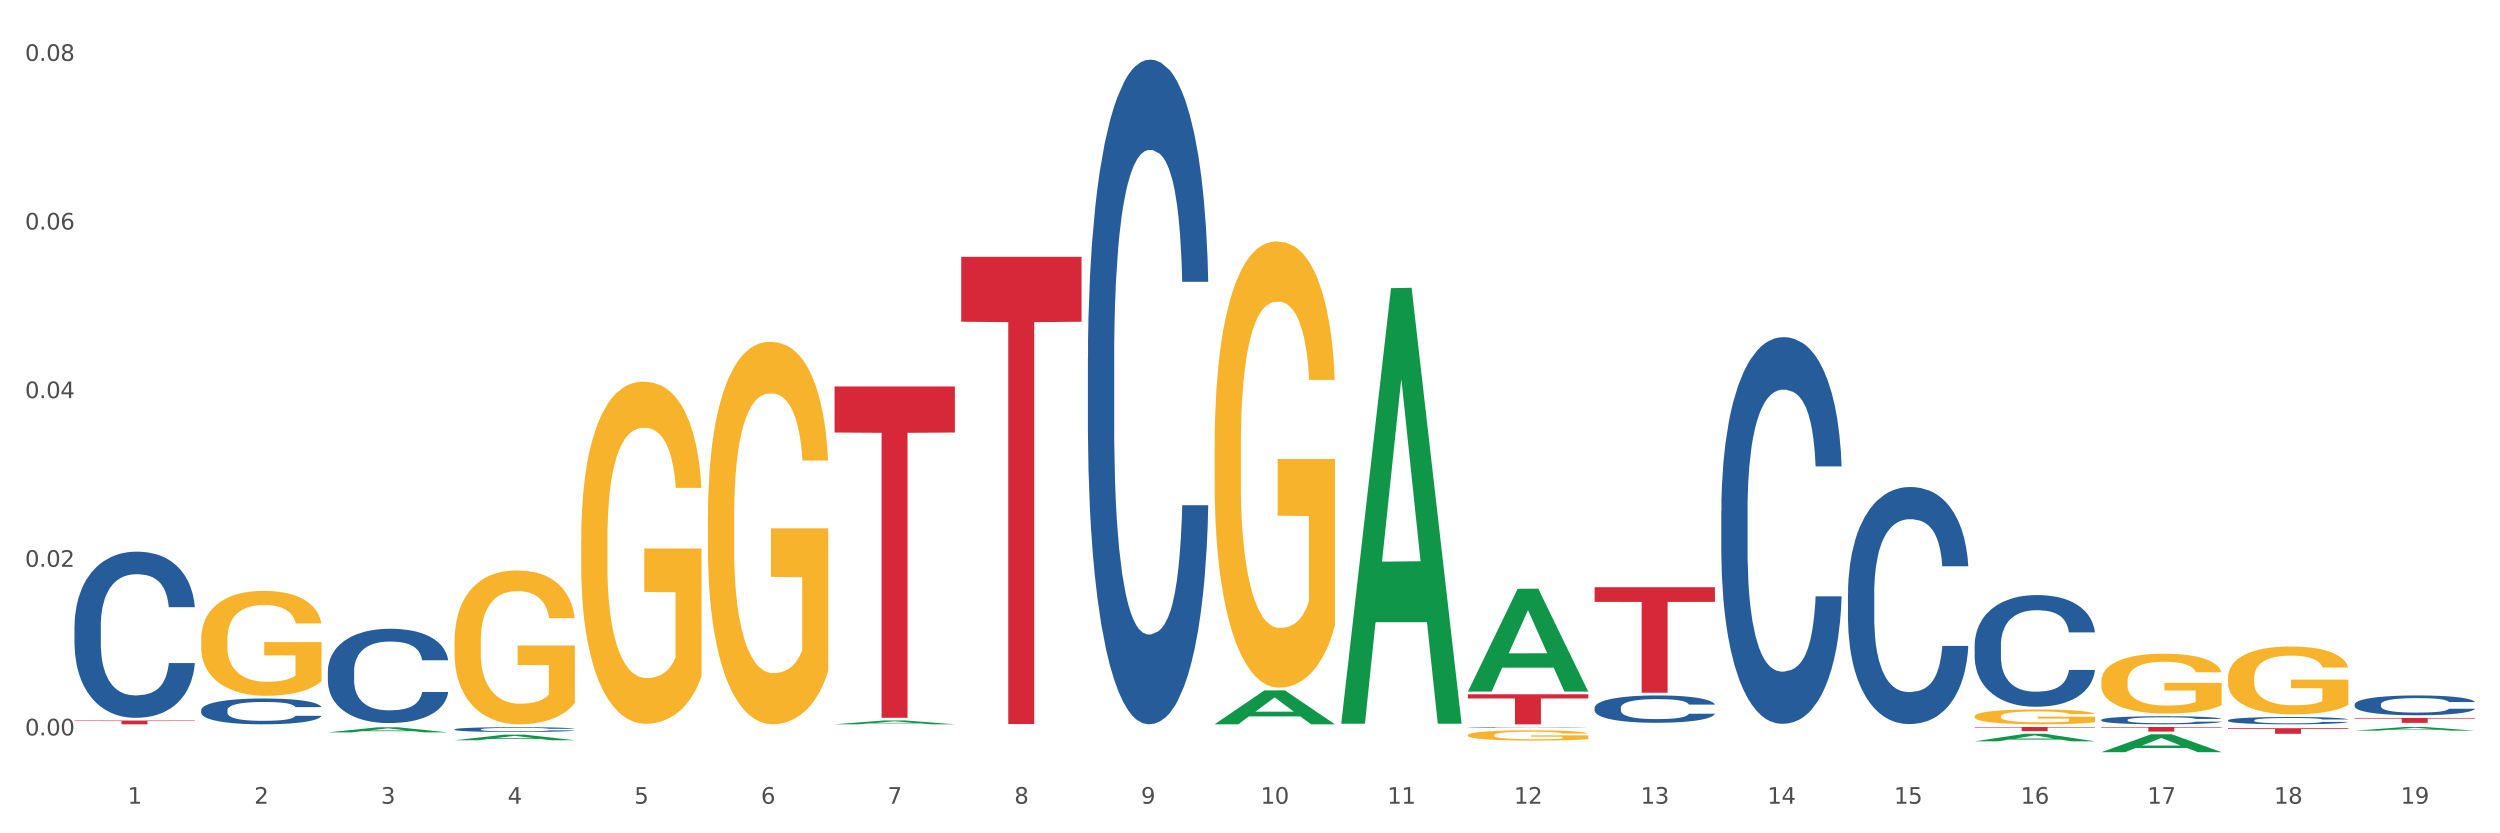 <?xml version="1.0" encoding="utf-8" standalone="no"?>
<!DOCTYPE svg PUBLIC "-//W3C//DTD SVG 1.1//EN"
  "http://www.w3.org/Graphics/SVG/1.1/DTD/svg11.dtd">
<svg xmlns:xlink="http://www.w3.org/1999/xlink" width="1080pt" height="360pt" viewBox="0 0 1080 360" xmlns="http://www.w3.org/2000/svg" version="1.1">
 <rect x="0" y="0" width="1080" height="360" fill="#333333" stroke="none"/>
 <defs>
  <style type="text/css">*{stroke-linejoin: round; stroke-linecap: butt}</style>
 </defs>
 <g id="figure_1">
  <g id="patch_1">
   <path d="M 0 360 
L 1080 360 
L 1080 0 
L 0 0 
z
" style="fill: #ffffff; stroke: #ffffff; stroke-linejoin: miter"/>
  </g>
  <g id="axes_1">
   <g id="matplotlib.axis_1">
    <g id="xtick_1">
     <g id="text_1">
      <!-- 1 -->
      <g style="fill: #4d4d4d" transform="translate(55.115 347.204) scale(0.096 -0.096)">
       <defs>
        <path id="DejaVuSans-31" d="M 794 531 
L 1825 531 
L 1825 4091 
L 703 3866 
L 703 4441 
L 1819 4666 
L 2450 4666 
L 2450 531 
L 3481 531 
L 3481 0 
L 794 0 
L 794 531 
z
" transform="scale(0.016)"/>
       </defs>
       <use xlink:href="#DejaVuSans-31"/>
      </g>
     </g>
    </g>
    <g id="xtick_2">
     <g id="text_2">
      <!-- 2 -->
      <g style="fill: #4d4d4d" transform="translate(109.839 347.204) scale(0.096 -0.096)">
       <defs>
        <path id="DejaVuSans-32" d="M 1228 531 
L 3431 531 
L 3431 0 
L 469 0 
L 469 531 
Q 828 903 1448 1529 
Q 2069 2156 2228 2338 
Q 2531 2678 2651 2914 
Q 2772 3150 2772 3378 
Q 2772 3750 2511 3984 
Q 2250 4219 1831 4219 
Q 1534 4219 1204 4116 
Q 875 4013 500 3803 
L 500 4441 
Q 881 4594 1212 4672 
Q 1544 4750 1819 4750 
Q 2544 4750 2975 4387 
Q 3406 4025 3406 3419 
Q 3406 3131 3298 2873 
Q 3191 2616 2906 2266 
Q 2828 2175 2409 1742 
Q 1991 1309 1228 531 
z
" transform="scale(0.016)"/>
       </defs>
       <use xlink:href="#DejaVuSans-32"/>
      </g>
     </g>
    </g>
    <g id="xtick_3">
     <g id="text_3">
      <!-- 3 -->
      <g style="fill: #4d4d4d" transform="translate(164.564 347.204) scale(0.096 -0.096)">
       <defs>
        <path id="DejaVuSans-33" d="M 2597 2516 
Q 3050 2419 3304 2112 
Q 3559 1806 3559 1356 
Q 3559 666 3084 287 
Q 2609 -91 1734 -91 
Q 1441 -91 1130 -33 
Q 819 25 488 141 
L 488 750 
Q 750 597 1062 519 
Q 1375 441 1716 441 
Q 2309 441 2620 675 
Q 2931 909 2931 1356 
Q 2931 1769 2642 2001 
Q 2353 2234 1838 2234 
L 1294 2234 
L 1294 2753 
L 1863 2753 
Q 2328 2753 2575 2939 
Q 2822 3125 2822 3475 
Q 2822 3834 2567 4026 
Q 2313 4219 1838 4219 
Q 1578 4219 1281 4162 
Q 984 4106 628 3988 
L 628 4550 
Q 988 4650 1302 4700 
Q 1616 4750 1894 4750 
Q 2613 4750 3031 4423 
Q 3450 4097 3450 3541 
Q 3450 3153 3228 2886 
Q 3006 2619 2597 2516 
z
" transform="scale(0.016)"/>
       </defs>
       <use xlink:href="#DejaVuSans-33"/>
      </g>
     </g>
    </g>
    <g id="xtick_4">
     <g id="text_4">
      <!-- 4 -->
      <g style="fill: #4d4d4d" transform="translate(219.288 347.204) scale(0.096 -0.096)">
       <defs>
        <path id="DejaVuSans-34" d="M 2419 4116 
L 825 1625 
L 2419 1625 
L 2419 4116 
z
M 2253 4666 
L 3047 4666 
L 3047 1625 
L 3713 1625 
L 3713 1100 
L 3047 1100 
L 3047 0 
L 2419 0 
L 2419 1100 
L 313 1100 
L 313 1709 
L 2253 4666 
z
" transform="scale(0.016)"/>
       </defs>
       <use xlink:href="#DejaVuSans-34"/>
      </g>
     </g>
    </g>
    <g id="xtick_5">
     <g id="text_5">
      <!-- 5 -->
      <g style="fill: #4d4d4d" transform="translate(274.012 347.204) scale(0.096 -0.096)">
       <defs>
        <path id="DejaVuSans-35" d="M 691 4666 
L 3169 4666 
L 3169 4134 
L 1269 4134 
L 1269 2991 
Q 1406 3038 1543 3061 
Q 1681 3084 1819 3084 
Q 2600 3084 3056 2656 
Q 3513 2228 3513 1497 
Q 3513 744 3044 326 
Q 2575 -91 1722 -91 
Q 1428 -91 1123 -41 
Q 819 9 494 109 
L 494 744 
Q 775 591 1075 516 
Q 1375 441 1709 441 
Q 2250 441 2565 725 
Q 2881 1009 2881 1497 
Q 2881 1984 2565 2268 
Q 2250 2553 1709 2553 
Q 1456 2553 1204 2497 
Q 953 2441 691 2322 
L 691 4666 
z
" transform="scale(0.016)"/>
       </defs>
       <use xlink:href="#DejaVuSans-35"/>
      </g>
     </g>
    </g>
    <g id="xtick_6">
     <g id="text_6">
      <!-- 6 -->
      <g style="fill: #4d4d4d" transform="translate(328.736 347.204) scale(0.096 -0.096)">
       <defs>
        <path id="DejaVuSans-36" d="M 2113 2584 
Q 1688 2584 1439 2293 
Q 1191 2003 1191 1497 
Q 1191 994 1439 701 
Q 1688 409 2113 409 
Q 2538 409 2786 701 
Q 3034 994 3034 1497 
Q 3034 2003 2786 2293 
Q 2538 2584 2113 2584 
z
M 3366 4563 
L 3366 3988 
Q 3128 4100 2886 4159 
Q 2644 4219 2406 4219 
Q 1781 4219 1451 3797 
Q 1122 3375 1075 2522 
Q 1259 2794 1537 2939 
Q 1816 3084 2150 3084 
Q 2853 3084 3261 2657 
Q 3669 2231 3669 1497 
Q 3669 778 3244 343 
Q 2819 -91 2113 -91 
Q 1303 -91 875 529 
Q 447 1150 447 2328 
Q 447 3434 972 4092 
Q 1497 4750 2381 4750 
Q 2619 4750 2861 4703 
Q 3103 4656 3366 4563 
z
" transform="scale(0.016)"/>
       </defs>
       <use xlink:href="#DejaVuSans-36"/>
      </g>
     </g>
    </g>
    <g id="xtick_7">
     <g id="text_7">
      <!-- 7 -->
      <g style="fill: #4d4d4d" transform="translate(383.461 347.204) scale(0.096 -0.096)">
       <defs>
        <path id="DejaVuSans-37" d="M 525 4666 
L 3525 4666 
L 3525 4397 
L 1831 0 
L 1172 0 
L 2766 4134 
L 525 4134 
L 525 4666 
z
" transform="scale(0.016)"/>
       </defs>
       <use xlink:href="#DejaVuSans-37"/>
      </g>
     </g>
    </g>
    <g id="xtick_8">
     <g id="text_8">
      <!-- 8 -->
      <g style="fill: #4d4d4d" transform="translate(438.185 347.204) scale(0.096 -0.096)">
       <defs>
        <path id="DejaVuSans-38" d="M 2034 2216 
Q 1584 2216 1326 1975 
Q 1069 1734 1069 1313 
Q 1069 891 1326 650 
Q 1584 409 2034 409 
Q 2484 409 2743 651 
Q 3003 894 3003 1313 
Q 3003 1734 2745 1975 
Q 2488 2216 2034 2216 
z
M 1403 2484 
Q 997 2584 770 2862 
Q 544 3141 544 3541 
Q 544 4100 942 4425 
Q 1341 4750 2034 4750 
Q 2731 4750 3128 4425 
Q 3525 4100 3525 3541 
Q 3525 3141 3298 2862 
Q 3072 2584 2669 2484 
Q 3125 2378 3379 2068 
Q 3634 1759 3634 1313 
Q 3634 634 3220 271 
Q 2806 -91 2034 -91 
Q 1263 -91 848 271 
Q 434 634 434 1313 
Q 434 1759 690 2068 
Q 947 2378 1403 2484 
z
M 1172 3481 
Q 1172 3119 1398 2916 
Q 1625 2713 2034 2713 
Q 2441 2713 2670 2916 
Q 2900 3119 2900 3481 
Q 2900 3844 2670 4047 
Q 2441 4250 2034 4250 
Q 1625 4250 1398 4047 
Q 1172 3844 1172 3481 
z
" transform="scale(0.016)"/>
       </defs>
       <use xlink:href="#DejaVuSans-38"/>
      </g>
     </g>
    </g>
    <g id="xtick_9">
     <g id="text_9">
      <!-- 9 -->
      <g style="fill: #4d4d4d" transform="translate(492.909 347.204) scale(0.096 -0.096)">
       <defs>
        <path id="DejaVuSans-39" d="M 703 97 
L 703 672 
Q 941 559 1184 500 
Q 1428 441 1663 441 
Q 2288 441 2617 861 
Q 2947 1281 2994 2138 
Q 2813 1869 2534 1725 
Q 2256 1581 1919 1581 
Q 1219 1581 811 2004 
Q 403 2428 403 3163 
Q 403 3881 828 4315 
Q 1253 4750 1959 4750 
Q 2769 4750 3195 4129 
Q 3622 3509 3622 2328 
Q 3622 1225 3098 567 
Q 2575 -91 1691 -91 
Q 1453 -91 1209 -44 
Q 966 3 703 97 
z
M 1959 2075 
Q 2384 2075 2632 2365 
Q 2881 2656 2881 3163 
Q 2881 3666 2632 3958 
Q 2384 4250 1959 4250 
Q 1534 4250 1286 3958 
Q 1038 3666 1038 3163 
Q 1038 2656 1286 2365 
Q 1534 2075 1959 2075 
z
" transform="scale(0.016)"/>
       </defs>
       <use xlink:href="#DejaVuSans-39"/>
      </g>
     </g>
    </g>
    <g id="xtick_10">
     <g id="text_10">
      <!-- 10 -->
      <g style="fill: #4d4d4d" transform="translate(544.58 347.204) scale(0.096 -0.096)">
       <defs>
        <path id="DejaVuSans-30" d="M 2034 4250 
Q 1547 4250 1301 3770 
Q 1056 3291 1056 2328 
Q 1056 1369 1301 889 
Q 1547 409 2034 409 
Q 2525 409 2770 889 
Q 3016 1369 3016 2328 
Q 3016 3291 2770 3770 
Q 2525 4250 2034 4250 
z
M 2034 4750 
Q 2819 4750 3233 4129 
Q 3647 3509 3647 2328 
Q 3647 1150 3233 529 
Q 2819 -91 2034 -91 
Q 1250 -91 836 529 
Q 422 1150 422 2328 
Q 422 3509 836 4129 
Q 1250 4750 2034 4750 
z
" transform="scale(0.016)"/>
       </defs>
       <use xlink:href="#DejaVuSans-31"/>
       <use xlink:href="#DejaVuSans-30" transform="translate(63.623 0)"/>
      </g>
     </g>
    </g>
    <g id="xtick_11">
     <g id="text_11">
      <!-- 11 -->
      <g style="fill: #4d4d4d" transform="translate(599.304 347.204) scale(0.096 -0.096)">
       <use xlink:href="#DejaVuSans-31"/>
       <use xlink:href="#DejaVuSans-31" transform="translate(63.623 0)"/>
      </g>
     </g>
    </g>
    <g id="xtick_12">
     <g id="text_12">
      <!-- 12 -->
      <g style="fill: #4d4d4d" transform="translate(654.028 347.204) scale(0.096 -0.096)">
       <use xlink:href="#DejaVuSans-31"/>
       <use xlink:href="#DejaVuSans-32" transform="translate(63.623 0)"/>
      </g>
     </g>
    </g>
    <g id="xtick_13">
     <g id="text_13">
      <!-- 13 -->
      <g style="fill: #4d4d4d" transform="translate(708.752 347.204) scale(0.096 -0.096)">
       <use xlink:href="#DejaVuSans-31"/>
       <use xlink:href="#DejaVuSans-33" transform="translate(63.623 0)"/>
      </g>
     </g>
    </g>
    <g id="xtick_14">
     <g id="text_14">
      <!-- 14 -->
      <g style="fill: #4d4d4d" transform="translate(763.477 347.204) scale(0.096 -0.096)">
       <use xlink:href="#DejaVuSans-31"/>
       <use xlink:href="#DejaVuSans-34" transform="translate(63.623 0)"/>
      </g>
     </g>
    </g>
    <g id="xtick_15">
     <g id="text_15">
      <!-- 15 -->
      <g style="fill: #4d4d4d" transform="translate(818.201 347.204) scale(0.096 -0.096)">
       <use xlink:href="#DejaVuSans-31"/>
       <use xlink:href="#DejaVuSans-35" transform="translate(63.623 0)"/>
      </g>
     </g>
    </g>
    <g id="xtick_16">
     <g id="text_16">
      <!-- 16 -->
      <g style="fill: #4d4d4d" transform="translate(872.925 347.204) scale(0.096 -0.096)">
       <use xlink:href="#DejaVuSans-31"/>
       <use xlink:href="#DejaVuSans-36" transform="translate(63.623 0)"/>
      </g>
     </g>
    </g>
    <g id="xtick_17">
     <g id="text_17">
      <!-- 17 -->
      <g style="fill: #4d4d4d" transform="translate(927.649 347.204) scale(0.096 -0.096)">
       <use xlink:href="#DejaVuSans-31"/>
       <use xlink:href="#DejaVuSans-37" transform="translate(63.623 0)"/>
      </g>
     </g>
    </g>
    <g id="xtick_18">
     <g id="text_18">
      <!-- 18 -->
      <g style="fill: #4d4d4d" transform="translate(982.374 347.204) scale(0.096 -0.096)">
       <use xlink:href="#DejaVuSans-31"/>
       <use xlink:href="#DejaVuSans-38" transform="translate(63.623 0)"/>
      </g>
     </g>
    </g>
    <g id="xtick_19">
     <g id="text_19">
      <!-- 19 -->
      <g style="fill: #4d4d4d" transform="translate(1037.098 347.204) scale(0.096 -0.096)">
       <use xlink:href="#DejaVuSans-31"/>
       <use xlink:href="#DejaVuSans-39" transform="translate(63.623 0)"/>
      </g>
     </g>
    </g>
    <g id="xtick_20"/>
    <g id="xtick_21"/>
    <g id="xtick_22"/>
    <g id="xtick_23"/>
    <g id="xtick_24"/>
    <g id="xtick_25"/>
    <g id="xtick_26"/>
    <g id="xtick_27"/>
    <g id="xtick_28"/>
    <g id="xtick_29"/>
    <g id="xtick_30"/>
    <g id="xtick_31"/>
    <g id="xtick_32"/>
    <g id="xtick_33"/>
    <g id="xtick_34"/>
    <g id="xtick_35"/>
    <g id="xtick_36"/>
    <g id="xtick_37"/>
   </g>
   <g id="matplotlib.axis_2">
    <g id="ytick_1">
     <g id="text_20">
      <!-- 0.00 -->
      <g style="fill: #4d4d4d" transform="translate(10.8 317.702) scale(0.096 -0.096)">
       <defs>
        <path id="DejaVuSans-2e" d="M 684 794 
L 1344 794 
L 1344 0 
L 684 0 
L 684 794 
z
" transform="scale(0.016)"/>
       </defs>
       <use xlink:href="#DejaVuSans-30"/>
       <use xlink:href="#DejaVuSans-2e" transform="translate(63.623 0)"/>
       <use xlink:href="#DejaVuSans-30" transform="translate(95.41 0)"/>
       <use xlink:href="#DejaVuSans-30" transform="translate(159.033 0)"/>
      </g>
     </g>
    </g>
    <g id="ytick_2">
     <g id="text_21">
      <!-- 0.02 -->
      <g style="fill: #4d4d4d" transform="translate(10.8 244.853) scale(0.096 -0.096)">
       <use xlink:href="#DejaVuSans-30"/>
       <use xlink:href="#DejaVuSans-2e" transform="translate(63.623 0)"/>
       <use xlink:href="#DejaVuSans-30" transform="translate(95.41 0)"/>
       <use xlink:href="#DejaVuSans-32" transform="translate(159.033 0)"/>
      </g>
     </g>
    </g>
    <g id="ytick_3">
     <g id="text_22">
      <!-- 0.04 -->
      <g style="fill: #4d4d4d" transform="translate(10.8 172.003) scale(0.096 -0.096)">
       <use xlink:href="#DejaVuSans-30"/>
       <use xlink:href="#DejaVuSans-2e" transform="translate(63.623 0)"/>
       <use xlink:href="#DejaVuSans-30" transform="translate(95.41 0)"/>
       <use xlink:href="#DejaVuSans-34" transform="translate(159.033 0)"/>
      </g>
     </g>
    </g>
    <g id="ytick_4">
     <g id="text_23">
      <!-- 0.06 -->
      <g style="fill: #4d4d4d" transform="translate(10.8 99.153) scale(0.096 -0.096)">
       <use xlink:href="#DejaVuSans-30"/>
       <use xlink:href="#DejaVuSans-2e" transform="translate(63.623 0)"/>
       <use xlink:href="#DejaVuSans-30" transform="translate(95.41 0)"/>
       <use xlink:href="#DejaVuSans-36" transform="translate(159.033 0)"/>
      </g>
     </g>
    </g>
    <g id="ytick_5">
     <g id="text_24">
      <!-- 0.08 -->
      <g style="fill: #4d4d4d" transform="translate(10.8 26.304) scale(0.096 -0.096)">
       <use xlink:href="#DejaVuSans-30"/>
       <use xlink:href="#DejaVuSans-2e" transform="translate(63.623 0)"/>
       <use xlink:href="#DejaVuSans-30" transform="translate(95.41 0)"/>
       <use xlink:href="#DejaVuSans-38" transform="translate(159.033 0)"/>
      </g>
     </g>
    </g>
    <g id="ytick_6"/>
    <g id="ytick_7"/>
    <g id="ytick_8"/>
    <g id="ytick_9"/>
   </g>
   <g id="PolyCollection_1">
    <path d="M 141.624 316.391 
L 141.677 316.389 
L 163.116 314.181 
L 172.012 314.178 
L 193.612 316.396 
L 183.321 316.396 
L 178.658 315.879 
L 156.523 315.879 
L 156.362 315.888 
L 151.86 316.396 
L 141.624 316.396 
L 141.624 316.391 
L 159.31 315.571 
L 175.871 315.569 
L 167.671 314.651 
L 167.564 314.647 
L 167.457 314.653 
L 159.257 315.569 
L 159.31 315.571 
L 141.624 316.391 
z
" clip-path="url(#p2b547d5171)" style="fill: #109648"/>
    <path d="M 907.763 314.055 
L 959.751 314.055 
L 959.751 314.331 
L 939.301 314.333 
L 939.301 316.04 
L 928.09 316.04 
L 928.09 314.333 
L 907.763 314.331 
L 907.763 314.057 
L 907.763 314.055 
z
" clip-path="url(#p2b547d5171)" style="fill: #d62839"/>
    <path d="M 853.039 314.055 
L 905.027 314.055 
L 905.027 314.305 
L 884.577 314.307 
L 884.577 315.855 
L 873.366 315.855 
L 873.366 314.307 
L 853.039 314.305 
L 853.039 314.057 
L 853.039 314.055 
z
" clip-path="url(#p2b547d5171)" style="fill: #d62839"/>
    <path d="M 688.866 253.657 
L 740.854 253.657 
L 740.854 259.996 
L 720.404 260.039 
L 720.404 299.274 
L 709.193 299.274 
L 709.193 260.039 
L 688.866 259.996 
L 688.866 253.699 
L 688.866 253.657 
z
" clip-path="url(#p2b547d5171)" style="fill: #d62839"/>
    <path d="M 634.142 299.936 
L 686.13 299.936 
L 686.13 301.738 
L 665.68 301.75 
L 665.68 312.902 
L 654.469 312.902 
L 654.469 301.75 
L 634.142 301.738 
L 634.142 299.948 
L 634.142 299.936 
z
" clip-path="url(#p2b547d5171)" style="fill: #d62839"/>
    <path d="M 415.245 110.932 
L 467.233 110.932 
L 467.233 138.984 
L 446.783 139.173 
L 446.783 312.789 
L 435.572 312.789 
L 435.572 139.173 
L 415.245 138.984 
L 415.245 111.122 
L 415.245 110.932 
z
" clip-path="url(#p2b547d5171)" style="fill: #d62839"/>
    <path d="M 360.521 166.959 
L 412.509 166.959 
L 412.509 186.848 
L 392.058 186.982 
L 392.058 310.077 
L 380.848 310.077 
L 380.848 186.982 
L 360.521 186.848 
L 360.521 167.094 
L 360.521 166.959 
z
" clip-path="url(#p2b547d5171)" style="fill: #d62839"/>
    <path d="M 32.175 311.256 
L 84.163 311.256 
L 84.163 311.485 
L 63.713 311.487 
L 63.713 312.902 
L 52.502 312.902 
L 52.502 311.487 
L 32.175 311.485 
L 32.175 311.258 
L 32.175 311.256 
z
" clip-path="url(#p2b547d5171)" style="fill: #d62839"/>
    <path d="M 32.175 270.566 
L 32.236 270.5 
L 32.236 268.664 
L 32.421 266.173 
L 33.097 261.583 
L 33.957 258.108 
L 35.432 254.042 
L 36.231 252.338 
L 37.275 250.436 
L 39.426 247.355 
L 41.884 244.732 
L 43.605 243.289 
L 44.895 242.371 
L 47.784 240.732 
L 49.443 240.011 
L 51.164 239.421 
L 52.638 239.027 
L 55.096 238.568 
L 57.063 238.372 
L 59.337 238.306 
L 61.242 238.372 
L 63.761 238.634 
L 67.448 239.421 
L 68.862 239.88 
L 70.767 240.667 
L 72.733 241.716 
L 74.331 242.765 
L 76.174 244.273 
L 78.079 246.24 
L 79.923 248.731 
L 81.213 251.026 
L 82.258 253.452 
L 83.18 256.403 
L 83.856 259.616 
L 84.163 262.304 
L 72.917 262.304 
L 72.61 259.878 
L 71.996 257.255 
L 71.381 255.485 
L 70.705 254.042 
L 69.66 252.403 
L 68.739 251.354 
L 67.202 250.108 
L 65.789 249.322 
L 64.621 248.863 
L 63.208 248.469 
L 60.197 248.076 
L 58.046 248.076 
L 56.694 248.207 
L 55.035 248.535 
L 53.622 248.994 
L 51.962 249.781 
L 50.672 250.633 
L 49.381 251.748 
L 48.644 252.534 
L 47.538 253.977 
L 46.8 255.157 
L 45.817 257.19 
L 45.264 258.632 
L 44.281 262.37 
L 43.851 265.124 
L 43.666 267.025 
L 43.544 269.123 
L 43.544 279.352 
L 43.912 283.942 
L 44.22 285.909 
L 44.711 288.138 
L 45.633 291.023 
L 46.985 293.842 
L 48.398 295.875 
L 49.566 297.121 
L 50.672 298.039 
L 51.778 298.76 
L 53.13 299.416 
L 54.236 299.809 
L 55.895 300.202 
L 57.862 300.399 
L 59.398 300.399 
L 62.532 300.071 
L 63.945 299.744 
L 65.297 299.285 
L 66.772 298.563 
L 67.94 297.776 
L 68.616 297.186 
L 69.722 295.941 
L 70.582 294.629 
L 71.32 293.121 
L 71.811 291.81 
L 72.364 289.843 
L 72.795 287.613 
L 72.917 286.433 
L 84.163 286.433 
L 83.917 288.794 
L 83.487 291.089 
L 82.627 294.17 
L 81.951 295.941 
L 80.906 298.104 
L 79.8 299.94 
L 78.264 301.973 
L 76.85 303.481 
L 75.375 304.792 
L 73.778 305.972 
L 70.89 307.612 
L 69.845 308.071 
L 67.633 308.857 
L 65.912 309.316 
L 63.392 309.775 
L 60.811 310.038 
L 58.108 310.103 
L 55.711 309.972 
L 53.069 309.579 
L 51.409 309.185 
L 49.566 308.595 
L 47.415 307.677 
L 45.387 306.563 
L 43.482 305.251 
L 41.7 303.743 
L 40.041 302.038 
L 37.89 299.219 
L 36.292 296.465 
L 35.125 293.908 
L 34.326 291.744 
L 33.527 288.99 
L 33.097 287.089 
L 32.421 282.499 
L 32.175 278.237 
L 32.175 270.566 
z
" clip-path="url(#p2b547d5171)" style="fill: #255c99"/>
    <path d="M 86.899 306.757 
L 86.961 306.746 
L 86.961 306.461 
L 87.145 306.074 
L 87.821 305.36 
L 88.681 304.82 
L 90.156 304.188 
L 90.955 303.923 
L 92 303.628 
L 94.151 303.149 
L 96.609 302.741 
L 98.329 302.517 
L 99.62 302.374 
L 102.508 302.12 
L 104.167 302.008 
L 105.888 301.916 
L 107.363 301.855 
L 109.821 301.783 
L 111.787 301.753 
L 114.061 301.743 
L 115.966 301.753 
L 118.485 301.794 
L 122.172 301.916 
L 123.586 301.987 
L 125.491 302.109 
L 127.457 302.273 
L 129.055 302.436 
L 130.899 302.67 
L 132.804 302.976 
L 134.647 303.363 
L 135.938 303.72 
L 136.982 304.097 
L 137.904 304.555 
L 138.58 305.055 
L 138.887 305.473 
L 127.642 305.473 
L 127.334 305.095 
L 126.72 304.688 
L 126.105 304.413 
L 125.429 304.188 
L 124.385 303.934 
L 123.463 303.771 
L 121.927 303.577 
L 120.513 303.455 
L 119.346 303.383 
L 117.932 303.322 
L 114.921 303.261 
L 112.77 303.261 
L 111.418 303.281 
L 109.759 303.332 
L 108.346 303.404 
L 106.687 303.526 
L 105.396 303.659 
L 104.106 303.832 
L 103.368 303.954 
L 102.262 304.178 
L 101.525 304.362 
L 100.542 304.678 
L 99.988 304.902 
L 99.005 305.483 
L 98.575 305.911 
L 98.391 306.206 
L 98.268 306.532 
L 98.268 308.122 
L 98.637 308.836 
L 98.944 309.141 
L 99.435 309.488 
L 100.357 309.936 
L 101.709 310.375 
L 103.122 310.69 
L 104.29 310.884 
L 105.396 311.027 
L 106.502 311.139 
L 107.854 311.241 
L 108.96 311.302 
L 110.62 311.363 
L 112.586 311.394 
L 114.122 311.394 
L 117.256 311.343 
L 118.67 311.292 
L 120.022 311.22 
L 121.497 311.108 
L 122.664 310.986 
L 123.34 310.894 
L 124.446 310.701 
L 125.307 310.497 
L 126.044 310.262 
L 126.536 310.059 
L 127.089 309.753 
L 127.519 309.406 
L 127.642 309.223 
L 138.887 309.223 
L 138.642 309.59 
L 138.211 309.946 
L 137.351 310.425 
L 136.675 310.701 
L 135.63 311.037 
L 134.524 311.322 
L 132.988 311.638 
L 131.575 311.873 
L 130.1 312.076 
L 128.502 312.26 
L 125.614 312.515 
L 124.569 312.586 
L 122.357 312.708 
L 120.636 312.78 
L 118.117 312.851 
L 115.536 312.892 
L 112.832 312.902 
L 110.435 312.882 
L 107.793 312.82 
L 106.134 312.759 
L 104.29 312.668 
L 102.139 312.525 
L 100.111 312.352 
L 98.206 312.148 
L 96.424 311.913 
L 94.765 311.648 
L 92.614 311.21 
L 91.017 310.782 
L 89.849 310.385 
L 89.05 310.048 
L 88.251 309.62 
L 87.821 309.325 
L 87.145 308.611 
L 86.899 307.949 
L 86.899 306.757 
z
" clip-path="url(#p2b547d5171)" style="fill: #255c99"/>
    <path d="M 141.624 289.926 
L 141.685 289.889 
L 141.685 288.847 
L 141.869 287.433 
L 142.545 284.828 
L 143.406 282.856 
L 144.88 280.549 
L 145.679 279.582 
L 146.724 278.503 
L 148.875 276.754 
L 151.333 275.265 
L 153.054 274.447 
L 154.344 273.926 
L 157.232 272.996 
L 158.891 272.586 
L 160.612 272.251 
L 162.087 272.028 
L 164.545 271.768 
L 166.511 271.656 
L 168.785 271.619 
L 170.69 271.656 
L 173.21 271.805 
L 176.897 272.251 
L 178.31 272.512 
L 180.215 272.958 
L 182.182 273.554 
L 183.779 274.149 
L 185.623 275.005 
L 187.528 276.121 
L 189.371 277.535 
L 190.662 278.838 
L 191.707 280.214 
L 192.628 281.889 
L 193.304 283.712 
L 193.612 285.238 
L 182.366 285.238 
L 182.059 283.861 
L 181.444 282.373 
L 180.83 281.368 
L 180.154 280.549 
L 179.109 279.619 
L 178.187 279.024 
L 176.651 278.317 
L 175.238 277.87 
L 174.07 277.61 
L 172.657 277.386 
L 169.645 277.163 
L 167.495 277.163 
L 166.143 277.237 
L 164.484 277.424 
L 163.07 277.684 
L 161.411 278.131 
L 160.12 278.614 
L 158.83 279.247 
L 158.093 279.693 
L 156.986 280.512 
L 156.249 281.182 
L 155.266 282.335 
L 154.713 283.154 
L 153.73 285.275 
L 153.299 286.838 
L 153.115 287.917 
L 152.992 289.108 
L 152.992 294.912 
L 153.361 297.517 
L 153.668 298.634 
L 154.16 299.899 
L 155.081 301.536 
L 156.433 303.136 
L 157.847 304.289 
L 159.014 304.996 
L 160.12 305.517 
L 161.227 305.927 
L 162.579 306.299 
L 163.685 306.522 
L 165.344 306.745 
L 167.31 306.857 
L 168.847 306.857 
L 171.981 306.671 
L 173.394 306.485 
L 174.746 306.224 
L 176.221 305.815 
L 177.388 305.369 
L 178.064 305.034 
L 179.17 304.327 
L 180.031 303.583 
L 180.768 302.727 
L 181.26 301.982 
L 181.813 300.866 
L 182.243 299.601 
L 182.366 298.931 
L 193.612 298.931 
L 193.366 300.271 
L 192.936 301.573 
L 192.075 303.322 
L 191.399 304.327 
L 190.355 305.555 
L 189.249 306.597 
L 187.712 307.75 
L 186.299 308.606 
L 184.824 309.35 
L 183.226 310.02 
L 180.338 310.95 
L 179.293 311.211 
L 177.081 311.657 
L 175.36 311.918 
L 172.841 312.178 
L 170.26 312.327 
L 167.556 312.364 
L 165.16 312.29 
L 162.517 312.066 
L 160.858 311.843 
L 159.014 311.508 
L 156.864 310.987 
L 154.836 310.355 
L 152.931 309.611 
L 151.149 308.755 
L 149.489 307.787 
L 147.339 306.187 
L 145.741 304.624 
L 144.573 303.173 
L 143.774 301.945 
L 142.975 300.382 
L 142.545 299.303 
L 141.869 296.699 
L 141.624 294.28 
L 141.624 289.926 
z
" clip-path="url(#p2b547d5171)" style="fill: #255c99"/>
    <path d="M 196.348 315.079 
L 196.409 315.077 
L 196.409 315.024 
L 196.594 314.952 
L 197.27 314.819 
L 198.13 314.718 
L 199.605 314.601 
L 200.404 314.551 
L 201.448 314.496 
L 203.599 314.407 
L 206.057 314.331 
L 207.778 314.29 
L 209.068 314.263 
L 211.957 314.216 
L 213.616 314.195 
L 215.336 314.178 
L 216.811 314.166 
L 219.269 314.153 
L 221.236 314.147 
L 223.509 314.145 
L 225.414 314.147 
L 227.934 314.155 
L 231.621 314.178 
L 233.034 314.191 
L 234.939 314.214 
L 236.906 314.244 
L 238.504 314.274 
L 240.347 314.318 
L 242.252 314.375 
L 244.096 314.447 
L 245.386 314.513 
L 246.431 314.584 
L 247.353 314.669 
L 248.029 314.762 
L 248.336 314.84 
L 237.09 314.84 
L 236.783 314.77 
L 236.168 314.694 
L 235.554 314.642 
L 234.878 314.601 
L 233.833 314.553 
L 232.912 314.523 
L 231.375 314.487 
L 229.962 314.464 
L 228.794 314.451 
L 227.381 314.439 
L 224.37 314.428 
L 222.219 314.428 
L 220.867 314.432 
L 219.208 314.441 
L 217.794 314.455 
L 216.135 314.477 
L 214.845 314.502 
L 213.554 314.534 
L 212.817 314.557 
L 211.711 314.599 
L 210.973 314.633 
L 209.99 314.692 
L 209.437 314.734 
L 208.454 314.842 
L 208.024 314.921 
L 207.839 314.976 
L 207.716 315.037 
L 207.716 315.333 
L 208.085 315.466 
L 208.392 315.523 
L 208.884 315.587 
L 209.806 315.671 
L 211.158 315.752 
L 212.571 315.811 
L 213.739 315.847 
L 214.845 315.874 
L 215.951 315.895 
L 217.303 315.914 
L 218.409 315.925 
L 220.068 315.936 
L 222.035 315.942 
L 223.571 315.942 
L 226.705 315.933 
L 228.118 315.923 
L 229.47 315.91 
L 230.945 315.889 
L 232.113 315.866 
L 232.789 315.849 
L 233.895 315.813 
L 234.755 315.775 
L 235.492 315.732 
L 235.984 315.694 
L 236.537 315.637 
L 236.967 315.572 
L 237.09 315.538 
L 248.336 315.538 
L 248.09 315.606 
L 247.66 315.673 
L 246.8 315.762 
L 246.124 315.813 
L 245.079 315.876 
L 243.973 315.929 
L 242.437 315.988 
L 241.023 316.031 
L 239.548 316.069 
L 237.951 316.103 
L 235.062 316.151 
L 234.018 316.164 
L 231.805 316.187 
L 230.085 316.2 
L 227.565 316.213 
L 224.984 316.221 
L 222.28 316.223 
L 219.884 316.219 
L 217.241 316.208 
L 215.582 316.196 
L 213.739 316.179 
L 211.588 316.153 
L 209.56 316.121 
L 207.655 316.083 
L 205.873 316.039 
L 204.214 315.99 
L 202.063 315.908 
L 200.465 315.828 
L 199.298 315.754 
L 198.499 315.692 
L 197.7 315.612 
L 197.27 315.557 
L 196.594 315.424 
L 196.348 315.301 
L 196.348 315.079 
z
" clip-path="url(#p2b547d5171)" style="fill: #255c99"/>
    <path d="M 469.969 154.777 
L 470.031 154.515 
L 470.031 147.172 
L 470.215 137.207 
L 470.891 118.851 
L 471.751 104.953 
L 473.226 88.695 
L 474.025 81.877 
L 475.07 74.272 
L 477.22 61.947 
L 479.679 51.458 
L 481.399 45.689 
L 482.69 42.018 
L 485.578 35.462 
L 487.237 32.577 
L 488.958 30.217 
L 490.433 28.644 
L 492.891 26.808 
L 494.857 26.022 
L 497.131 25.759 
L 499.036 26.022 
L 501.555 27.071 
L 505.242 30.217 
L 506.656 32.053 
L 508.561 35.2 
L 510.527 39.395 
L 512.125 43.591 
L 513.969 49.622 
L 515.874 57.489 
L 517.717 67.454 
L 519.008 76.632 
L 520.052 86.335 
L 520.974 98.135 
L 521.65 110.984 
L 521.957 121.736 
L 510.712 121.736 
L 510.404 112.033 
L 509.79 101.544 
L 509.175 94.464 
L 508.499 88.695 
L 507.455 82.139 
L 506.533 77.943 
L 504.997 72.961 
L 503.583 69.814 
L 502.416 67.979 
L 501.002 66.405 
L 497.991 64.832 
L 495.84 64.832 
L 494.488 65.356 
L 492.829 66.667 
L 491.416 68.503 
L 489.757 71.65 
L 488.466 75.059 
L 487.176 79.517 
L 486.438 82.664 
L 485.332 88.433 
L 484.595 93.153 
L 483.611 101.282 
L 483.058 107.051 
L 482.075 121.998 
L 481.645 133.012 
L 481.461 140.616 
L 481.338 149.008 
L 481.338 189.916 
L 481.706 208.272 
L 482.014 216.139 
L 482.505 225.055 
L 483.427 236.593 
L 484.779 247.869 
L 486.192 255.998 
L 487.36 260.98 
L 488.466 264.651 
L 489.572 267.536 
L 490.924 270.158 
L 492.03 271.732 
L 493.69 273.305 
L 495.656 274.092 
L 497.192 274.092 
L 500.326 272.781 
L 501.74 271.469 
L 503.092 269.634 
L 504.566 266.749 
L 505.734 263.603 
L 506.41 261.243 
L 507.516 256.26 
L 508.376 251.016 
L 509.114 244.984 
L 509.605 239.74 
L 510.159 231.873 
L 510.589 222.957 
L 510.712 218.237 
L 521.957 218.237 
L 521.711 227.677 
L 521.281 236.855 
L 520.421 249.18 
L 519.745 256.26 
L 518.7 264.914 
L 517.594 272.256 
L 516.058 280.385 
L 514.645 286.417 
L 513.17 291.661 
L 511.572 296.381 
L 508.684 302.937 
L 507.639 304.773 
L 505.427 307.92 
L 503.706 309.755 
L 501.187 311.591 
L 498.606 312.64 
L 495.902 312.902 
L 493.505 312.377 
L 490.863 310.804 
L 489.204 309.231 
L 487.36 306.871 
L 485.209 303.199 
L 483.181 298.741 
L 481.276 293.497 
L 479.494 287.466 
L 477.835 280.648 
L 475.684 269.372 
L 474.086 258.358 
L 472.919 248.131 
L 472.12 239.477 
L 471.321 228.464 
L 470.891 220.859 
L 470.215 202.503 
L 469.969 185.458 
L 469.969 154.777 
z
" clip-path="url(#p2b547d5171)" style="fill: #255c99"/>
    <path d="M 634.142 314.188 
L 634.203 314.187 
L 634.203 314.18 
L 634.388 314.17 
L 635.064 314.151 
L 635.924 314.136 
L 637.399 314.12 
L 638.198 314.113 
L 639.243 314.105 
L 641.393 314.092 
L 643.851 314.082 
L 645.572 314.076 
L 646.863 314.072 
L 649.751 314.065 
L 651.41 314.062 
L 653.131 314.06 
L 654.605 314.058 
L 657.063 314.056 
L 659.03 314.055 
L 661.304 314.055 
L 663.209 314.055 
L 665.728 314.056 
L 669.415 314.06 
L 670.829 314.062 
L 672.734 314.065 
L 674.7 314.069 
L 676.298 314.073 
L 678.141 314.08 
L 680.046 314.088 
L 681.89 314.098 
L 683.18 314.107 
L 684.225 314.117 
L 685.147 314.129 
L 685.823 314.143 
L 686.13 314.154 
L 674.884 314.154 
L 674.577 314.144 
L 673.963 314.133 
L 673.348 314.126 
L 672.672 314.12 
L 671.628 314.113 
L 670.706 314.109 
L 669.169 314.104 
L 667.756 314.1 
L 666.588 314.098 
L 665.175 314.097 
L 662.164 314.095 
L 660.013 314.095 
L 658.661 314.096 
L 657.002 314.097 
L 655.589 314.099 
L 653.929 314.102 
L 652.639 314.106 
L 651.348 314.11 
L 650.611 314.114 
L 649.505 314.119 
L 648.768 314.124 
L 647.784 314.133 
L 647.231 314.139 
L 646.248 314.154 
L 645.818 314.165 
L 645.633 314.173 
L 645.511 314.182 
L 645.511 314.224 
L 645.879 314.243 
L 646.187 314.251 
L 646.678 314.26 
L 647.6 314.272 
L 648.952 314.283 
L 650.365 314.292 
L 651.533 314.297 
L 652.639 314.301 
L 653.745 314.304 
L 655.097 314.306 
L 656.203 314.308 
L 657.862 314.309 
L 659.829 314.31 
L 661.365 314.31 
L 664.499 314.309 
L 665.913 314.308 
L 667.264 314.306 
L 668.739 314.303 
L 669.907 314.299 
L 670.583 314.297 
L 671.689 314.292 
L 672.549 314.287 
L 673.287 314.28 
L 673.778 314.275 
L 674.331 314.267 
L 674.762 314.258 
L 674.884 314.253 
L 686.13 314.253 
L 685.884 314.263 
L 685.454 314.272 
L 684.594 314.285 
L 683.918 314.292 
L 682.873 314.301 
L 681.767 314.308 
L 680.231 314.317 
L 678.817 314.323 
L 677.342 314.328 
L 675.745 314.333 
L 672.857 314.34 
L 671.812 314.342 
L 669.6 314.345 
L 667.879 314.347 
L 665.359 314.349 
L 662.778 314.35 
L 660.075 314.35 
L 657.678 314.35 
L 655.036 314.348 
L 653.376 314.346 
L 651.533 314.344 
L 649.382 314.34 
L 647.354 314.336 
L 645.449 314.33 
L 643.667 314.324 
L 642.008 314.317 
L 639.857 314.305 
L 638.259 314.294 
L 637.092 314.284 
L 636.293 314.275 
L 635.494 314.263 
L 635.064 314.256 
L 634.388 314.237 
L 634.142 314.219 
L 634.142 314.188 
z
" clip-path="url(#p2b547d5171)" style="fill: #255c99"/>
    <path d="M 962.488 314.58 
L 1014.476 314.58 
L 1014.476 314.916 
L 994.025 314.918 
L 994.025 316.998 
L 982.815 316.998 
L 982.815 314.918 
L 962.488 314.916 
L 962.488 314.582 
L 962.488 314.58 
z
" clip-path="url(#p2b547d5171)" style="fill: #d62839"/>
    <path d="M 688.866 305.735 
L 688.928 305.724 
L 688.928 305.422 
L 689.112 305.012 
L 689.788 304.257 
L 690.648 303.685 
L 692.123 303.016 
L 692.922 302.735 
L 693.967 302.423 
L 696.118 301.916 
L 698.576 301.484 
L 700.296 301.247 
L 701.587 301.096 
L 704.475 300.826 
L 706.134 300.707 
L 707.855 300.61 
L 709.33 300.545 
L 711.788 300.47 
L 713.754 300.438 
L 716.028 300.427 
L 717.933 300.438 
L 720.452 300.481 
L 724.14 300.61 
L 725.553 300.686 
L 727.458 300.815 
L 729.424 300.988 
L 731.022 301.16 
L 732.866 301.408 
L 734.771 301.732 
L 736.614 302.142 
L 737.905 302.52 
L 738.949 302.919 
L 739.871 303.404 
L 740.547 303.933 
L 740.854 304.375 
L 729.609 304.375 
L 729.301 303.976 
L 728.687 303.545 
L 728.072 303.253 
L 727.396 303.016 
L 726.352 302.746 
L 725.43 302.574 
L 723.894 302.369 
L 722.48 302.239 
L 721.313 302.164 
L 719.899 302.099 
L 716.888 302.034 
L 714.737 302.034 
L 713.385 302.056 
L 711.726 302.11 
L 710.313 302.185 
L 708.654 302.315 
L 707.363 302.455 
L 706.073 302.638 
L 705.335 302.768 
L 704.229 303.005 
L 703.492 303.199 
L 702.509 303.534 
L 701.955 303.771 
L 700.972 304.386 
L 700.542 304.839 
L 700.358 305.152 
L 700.235 305.497 
L 700.235 307.18 
L 700.604 307.936 
L 700.911 308.259 
L 701.402 308.626 
L 702.324 309.101 
L 703.676 309.565 
L 705.09 309.899 
L 706.257 310.104 
L 707.363 310.255 
L 708.469 310.374 
L 709.821 310.482 
L 710.927 310.546 
L 712.587 310.611 
L 714.553 310.643 
L 716.089 310.643 
L 719.223 310.589 
L 720.637 310.536 
L 721.989 310.46 
L 723.464 310.341 
L 724.631 310.212 
L 725.307 310.115 
L 726.413 309.91 
L 727.274 309.694 
L 728.011 309.446 
L 728.503 309.23 
L 729.056 308.906 
L 729.486 308.54 
L 729.609 308.345 
L 740.854 308.345 
L 740.609 308.734 
L 740.178 309.111 
L 739.318 309.619 
L 738.642 309.91 
L 737.597 310.266 
L 736.491 310.568 
L 734.955 310.902 
L 733.542 311.15 
L 732.067 311.366 
L 730.469 311.56 
L 727.581 311.83 
L 726.536 311.906 
L 724.324 312.035 
L 722.603 312.111 
L 720.084 312.186 
L 717.503 312.229 
L 714.799 312.24 
L 712.402 312.219 
L 709.76 312.154 
L 708.101 312.089 
L 706.257 311.992 
L 704.106 311.841 
L 702.078 311.658 
L 700.173 311.442 
L 698.391 311.194 
L 696.732 310.913 
L 694.581 310.449 
L 692.984 309.996 
L 691.816 309.575 
L 691.017 309.219 
L 690.218 308.766 
L 689.788 308.453 
L 689.112 307.698 
L 688.866 306.997 
L 688.866 305.735 
z
" clip-path="url(#p2b547d5171)" style="fill: #255c99"/>
    <path d="M 86.899 276.207 
L 86.961 276.166 
L 86.961 274.676 
L 87.083 273.392 
L 87.697 270.288 
L 88.618 267.721 
L 89.293 266.355 
L 89.968 265.238 
L 90.766 264.12 
L 91.748 262.961 
L 93.528 261.264 
L 94.633 260.394 
L 95.983 259.484 
L 98.439 258.159 
L 100.219 257.414 
L 102.06 256.793 
L 105.067 256.048 
L 107.032 255.716 
L 109.118 255.468 
L 111.635 255.303 
L 113.538 255.261 
L 117.712 255.385 
L 121.272 255.758 
L 122.99 256.048 
L 125.2 256.544 
L 126.366 256.876 
L 128.269 257.538 
L 130.233 258.407 
L 131.583 259.152 
L 133.609 260.56 
L 135.143 261.967 
L 136.555 263.706 
L 137.291 264.906 
L 137.844 266.024 
L 138.335 267.307 
L 138.826 269.336 
L 127.778 269.336 
L 127.348 267.887 
L 126.673 266.521 
L 125.691 265.196 
L 124.832 264.368 
L 123.358 263.333 
L 122.008 262.671 
L 120.596 262.174 
L 118.878 261.76 
L 117.527 261.553 
L 115.625 261.388 
L 111.881 261.429 
L 109.364 261.76 
L 107.645 262.174 
L 106.541 262.547 
L 105.559 262.961 
L 104.454 263.54 
L 103.165 264.41 
L 102.244 265.196 
L 101.323 266.19 
L 100.587 267.183 
L 99.912 268.342 
L 99.359 269.584 
L 98.93 270.867 
L 98.561 272.44 
L 98.254 275.048 
L 98.254 280.719 
L 98.377 282.003 
L 98.684 283.7 
L 99.052 284.983 
L 99.666 286.515 
L 100.219 287.55 
L 101.262 289.04 
L 102.428 290.282 
L 103.349 291.068 
L 104.27 291.731 
L 105.865 292.641 
L 107.645 293.387 
L 109.18 293.842 
L 111.267 294.256 
L 112.678 294.421 
L 113.906 294.504 
L 116.914 294.504 
L 119.062 294.38 
L 121.456 294.09 
L 123.297 293.718 
L 124.832 293.262 
L 126.55 292.517 
L 127.655 291.814 
L 127.655 283.162 
L 114.152 283.12 
L 114.152 277.366 
L 138.887 277.366 
L 138.887 294.256 
L 137.844 295.125 
L 136.678 295.912 
L 135.45 296.615 
L 133.609 297.485 
L 131.399 298.313 
L 129.435 298.892 
L 127.348 299.389 
L 124.893 299.844 
L 121.701 300.258 
L 119.737 300.424 
L 117.282 300.548 
L 114.397 300.589 
L 111.881 300.507 
L 109.425 300.3 
L 106.847 299.927 
L 104.331 299.389 
L 102.428 298.851 
L 100.525 298.188 
L 98.5 297.319 
L 96.904 296.491 
L 95.676 295.746 
L 94.326 294.794 
L 92.853 293.552 
L 91.748 292.434 
L 90.766 291.275 
L 89.723 289.785 
L 88.986 288.502 
L 88.25 286.887 
L 87.82 285.687 
L 87.329 283.824 
L 86.961 281.216 
L 86.899 276.207 
z
" clip-path="url(#p2b547d5171)" style="fill: #f7b32b"/>
    <path d="M 853.039 278.747 
L 853.101 278.703 
L 853.101 277.469 
L 853.285 275.794 
L 853.961 272.709 
L 854.821 270.373 
L 856.296 267.641 
L 857.095 266.495 
L 858.14 265.217 
L 860.29 263.145 
L 862.748 261.382 
L 864.469 260.412 
L 865.76 259.795 
L 868.648 258.694 
L 870.307 258.209 
L 872.028 257.812 
L 873.503 257.548 
L 875.961 257.239 
L 877.927 257.107 
L 880.201 257.063 
L 882.106 257.107 
L 884.625 257.283 
L 888.312 257.812 
L 889.726 258.121 
L 891.631 258.649 
L 893.597 259.355 
L 895.195 260.06 
L 897.038 261.074 
L 898.943 262.396 
L 900.787 264.071 
L 902.077 265.613 
L 903.122 267.244 
L 904.044 269.227 
L 904.72 271.387 
L 905.027 273.194 
L 893.782 273.194 
L 893.474 271.563 
L 892.86 269.8 
L 892.245 268.61 
L 891.569 267.641 
L 890.525 266.539 
L 889.603 265.834 
L 888.067 264.996 
L 886.653 264.467 
L 885.486 264.159 
L 884.072 263.894 
L 881.061 263.63 
L 878.91 263.63 
L 877.558 263.718 
L 875.899 263.938 
L 874.486 264.247 
L 872.827 264.776 
L 871.536 265.349 
L 870.246 266.098 
L 869.508 266.627 
L 868.402 267.597 
L 867.665 268.39 
L 866.681 269.756 
L 866.128 270.726 
L 865.145 273.238 
L 864.715 275.089 
L 864.531 276.367 
L 864.408 277.778 
L 864.408 284.653 
L 864.776 287.738 
L 865.084 289.061 
L 865.575 290.559 
L 866.497 292.498 
L 867.849 294.394 
L 869.262 295.76 
L 870.43 296.597 
L 871.536 297.214 
L 872.642 297.699 
L 873.994 298.14 
L 875.1 298.404 
L 876.759 298.669 
L 878.726 298.801 
L 880.262 298.801 
L 883.396 298.581 
L 884.81 298.36 
L 886.162 298.052 
L 887.636 297.567 
L 888.804 297.038 
L 889.48 296.641 
L 890.586 295.804 
L 891.446 294.922 
L 892.184 293.909 
L 892.675 293.027 
L 893.228 291.705 
L 893.659 290.207 
L 893.782 289.413 
L 905.027 289.413 
L 904.781 291 
L 904.351 292.542 
L 903.491 294.614 
L 902.815 295.804 
L 901.77 297.258 
L 900.664 298.492 
L 899.128 299.859 
L 897.714 300.872 
L 896.24 301.754 
L 894.642 302.547 
L 891.754 303.649 
L 890.709 303.958 
L 888.497 304.487 
L 886.776 304.795 
L 884.257 305.104 
L 881.676 305.28 
L 878.972 305.324 
L 876.575 305.236 
L 873.933 304.971 
L 872.273 304.707 
L 870.43 304.31 
L 868.279 303.693 
L 866.251 302.944 
L 864.346 302.062 
L 862.564 301.049 
L 860.905 299.903 
L 858.754 298.008 
L 857.156 296.157 
L 855.989 294.438 
L 855.19 292.983 
L 854.391 291.132 
L 853.961 289.854 
L 853.285 286.769 
L 853.039 283.904 
L 853.039 278.747 
z
" clip-path="url(#p2b547d5171)" style="fill: #255c99"/>
    <path d="M 907.763 310.976 
L 907.825 310.973 
L 907.825 310.884 
L 908.009 310.762 
L 908.685 310.539 
L 909.545 310.37 
L 911.02 310.172 
L 911.819 310.089 
L 912.864 309.996 
L 915.015 309.846 
L 917.473 309.718 
L 919.193 309.648 
L 920.484 309.603 
L 923.372 309.523 
L 925.031 309.488 
L 926.752 309.459 
L 928.227 309.44 
L 930.685 309.418 
L 932.651 309.408 
L 934.925 309.405 
L 936.83 309.408 
L 939.35 309.421 
L 943.037 309.459 
L 944.45 309.482 
L 946.355 309.52 
L 948.321 309.571 
L 949.919 309.622 
L 951.763 309.696 
L 953.668 309.792 
L 955.511 309.913 
L 956.802 310.025 
L 957.846 310.143 
L 958.768 310.287 
L 959.444 310.443 
L 959.751 310.574 
L 948.506 310.574 
L 948.199 310.456 
L 947.584 310.328 
L 946.97 310.242 
L 946.294 310.172 
L 945.249 310.092 
L 944.327 310.041 
L 942.791 309.98 
L 941.377 309.942 
L 940.21 309.919 
L 938.796 309.9 
L 935.785 309.881 
L 933.635 309.881 
L 932.283 309.887 
L 930.623 309.903 
L 929.21 309.926 
L 927.551 309.964 
L 926.26 310.006 
L 924.97 310.06 
L 924.232 310.098 
L 923.126 310.168 
L 922.389 310.226 
L 921.406 310.325 
L 920.853 310.395 
L 919.869 310.577 
L 919.439 310.711 
L 919.255 310.804 
L 919.132 310.906 
L 919.132 311.404 
L 919.501 311.628 
L 919.808 311.724 
L 920.3 311.832 
L 921.221 311.973 
L 922.573 312.11 
L 923.987 312.209 
L 925.154 312.27 
L 926.26 312.314 
L 927.366 312.349 
L 928.718 312.381 
L 929.825 312.401 
L 931.484 312.42 
L 933.45 312.429 
L 934.986 312.429 
L 938.12 312.413 
L 939.534 312.397 
L 940.886 312.375 
L 942.361 312.34 
L 943.528 312.302 
L 944.204 312.273 
L 945.31 312.212 
L 946.171 312.148 
L 946.908 312.075 
L 947.4 312.011 
L 947.953 311.915 
L 948.383 311.807 
L 948.506 311.749 
L 959.751 311.749 
L 959.506 311.864 
L 959.075 311.976 
L 958.215 312.126 
L 957.539 312.212 
L 956.495 312.318 
L 955.388 312.407 
L 953.852 312.506 
L 952.439 312.579 
L 950.964 312.643 
L 949.366 312.701 
L 946.478 312.781 
L 945.433 312.803 
L 943.221 312.841 
L 941.5 312.864 
L 938.981 312.886 
L 936.4 312.899 
L 933.696 312.902 
L 931.299 312.896 
L 928.657 312.876 
L 926.998 312.857 
L 925.154 312.828 
L 923.003 312.784 
L 920.975 312.729 
L 919.07 312.666 
L 917.288 312.592 
L 915.629 312.509 
L 913.478 312.372 
L 911.881 312.238 
L 910.713 312.113 
L 909.914 312.008 
L 909.115 311.874 
L 908.685 311.781 
L 908.009 311.558 
L 907.763 311.35 
L 907.763 310.976 
z
" clip-path="url(#p2b547d5171)" style="fill: #255c99"/>
    <path d="M 962.488 311.164 
L 962.549 311.161 
L 962.549 311.08 
L 962.733 310.97 
L 963.409 310.769 
L 964.27 310.616 
L 965.745 310.437 
L 966.543 310.362 
L 967.588 310.278 
L 969.739 310.143 
L 972.197 310.028 
L 973.918 309.964 
L 975.208 309.924 
L 978.096 309.852 
L 979.756 309.82 
L 981.476 309.794 
L 982.951 309.777 
L 985.409 309.757 
L 987.376 309.748 
L 989.649 309.745 
L 991.554 309.748 
L 994.074 309.76 
L 997.761 309.794 
L 999.174 309.814 
L 1001.079 309.849 
L 1003.046 309.895 
L 1004.643 309.941 
L 1006.487 310.008 
L 1008.392 310.094 
L 1010.236 310.204 
L 1011.526 310.304 
L 1012.571 310.411 
L 1013.492 310.541 
L 1014.168 310.682 
L 1014.476 310.8 
L 1003.23 310.8 
L 1002.923 310.694 
L 1002.308 310.578 
L 1001.694 310.5 
L 1001.018 310.437 
L 999.973 310.365 
L 999.051 310.319 
L 997.515 310.264 
L 996.102 310.229 
L 994.934 310.209 
L 993.521 310.192 
L 990.51 310.175 
L 988.359 310.175 
L 987.007 310.18 
L 985.348 310.195 
L 983.934 310.215 
L 982.275 310.25 
L 980.985 310.287 
L 979.694 310.336 
L 978.957 310.371 
L 977.851 310.434 
L 977.113 310.486 
L 976.13 310.575 
L 975.577 310.639 
L 974.594 310.803 
L 974.163 310.924 
L 973.979 311.008 
L 973.856 311.1 
L 973.856 311.55 
L 974.225 311.752 
L 974.532 311.838 
L 975.024 311.936 
L 975.946 312.063 
L 977.298 312.187 
L 978.711 312.276 
L 979.878 312.331 
L 980.985 312.371 
L 982.091 312.403 
L 983.443 312.432 
L 984.549 312.449 
L 986.208 312.467 
L 988.174 312.475 
L 989.711 312.475 
L 992.845 312.461 
L 994.258 312.446 
L 995.61 312.426 
L 997.085 312.395 
L 998.253 312.36 
L 998.928 312.334 
L 1000.035 312.279 
L 1000.895 312.222 
L 1001.632 312.155 
L 1002.124 312.098 
L 1002.677 312.011 
L 1003.107 311.913 
L 1003.23 311.861 
L 1014.476 311.861 
L 1014.23 311.965 
L 1013.8 312.066 
L 1012.939 312.201 
L 1012.263 312.279 
L 1011.219 312.374 
L 1010.113 312.455 
L 1008.576 312.544 
L 1007.163 312.611 
L 1005.688 312.668 
L 1004.09 312.72 
L 1001.202 312.792 
L 1000.158 312.813 
L 997.945 312.847 
L 996.225 312.867 
L 993.705 312.888 
L 991.124 312.899 
L 988.42 312.902 
L 986.024 312.896 
L 983.381 312.879 
L 981.722 312.862 
L 979.878 312.836 
L 977.728 312.795 
L 975.7 312.746 
L 973.795 312.689 
L 972.013 312.622 
L 970.353 312.547 
L 968.203 312.423 
L 966.605 312.302 
L 965.437 312.19 
L 964.638 312.095 
L 963.84 311.974 
L 963.409 311.89 
L 962.733 311.688 
L 962.488 311.501 
L 962.488 311.164 
z
" clip-path="url(#p2b547d5171)" style="fill: #255c99"/>
    <path d="M 1017.212 304.277 
L 1017.273 304.269 
L 1017.273 304.05 
L 1017.458 303.753 
L 1018.134 303.206 
L 1018.994 302.791 
L 1020.469 302.307 
L 1021.268 302.104 
L 1022.312 301.877 
L 1024.463 301.51 
L 1026.921 301.197 
L 1028.642 301.025 
L 1029.932 300.915 
L 1032.821 300.72 
L 1034.48 300.634 
L 1036.2 300.564 
L 1037.675 300.517 
L 1040.133 300.462 
L 1042.1 300.439 
L 1044.374 300.431 
L 1046.279 300.439 
L 1048.798 300.47 
L 1052.485 300.564 
L 1053.899 300.618 
L 1055.804 300.712 
L 1057.77 300.837 
L 1059.368 300.962 
L 1061.211 301.142 
L 1063.116 301.377 
L 1064.96 301.674 
L 1066.25 301.947 
L 1067.295 302.237 
L 1068.217 302.588 
L 1068.893 302.971 
L 1069.2 303.292 
L 1057.954 303.292 
L 1057.647 303.003 
L 1057.033 302.69 
L 1056.418 302.479 
L 1055.742 302.307 
L 1054.697 302.111 
L 1053.776 301.986 
L 1052.239 301.838 
L 1050.826 301.744 
L 1049.658 301.689 
L 1048.245 301.642 
L 1045.234 301.596 
L 1043.083 301.596 
L 1041.731 301.611 
L 1040.072 301.65 
L 1038.659 301.705 
L 1036.999 301.799 
L 1035.709 301.9 
L 1034.418 302.033 
L 1033.681 302.127 
L 1032.575 302.299 
L 1031.837 302.44 
L 1030.854 302.682 
L 1030.301 302.854 
L 1029.318 303.3 
L 1028.888 303.628 
L 1028.703 303.855 
L 1028.58 304.105 
L 1028.58 305.324 
L 1028.949 305.871 
L 1029.256 306.106 
L 1029.748 306.372 
L 1030.67 306.715 
L 1032.022 307.052 
L 1033.435 307.294 
L 1034.603 307.442 
L 1035.709 307.552 
L 1036.815 307.638 
L 1038.167 307.716 
L 1039.273 307.763 
L 1040.932 307.81 
L 1042.899 307.833 
L 1044.435 307.833 
L 1047.569 307.794 
L 1048.982 307.755 
L 1050.334 307.7 
L 1051.809 307.614 
L 1052.977 307.521 
L 1053.653 307.45 
L 1054.759 307.302 
L 1055.619 307.145 
L 1056.357 306.966 
L 1056.848 306.809 
L 1057.401 306.575 
L 1057.831 306.309 
L 1057.954 306.168 
L 1069.2 306.168 
L 1068.954 306.45 
L 1068.524 306.723 
L 1067.664 307.091 
L 1066.988 307.302 
L 1065.943 307.56 
L 1064.837 307.778 
L 1063.301 308.021 
L 1061.887 308.201 
L 1060.412 308.357 
L 1058.815 308.498 
L 1055.926 308.693 
L 1054.882 308.748 
L 1052.67 308.842 
L 1050.949 308.896 
L 1048.429 308.951 
L 1045.848 308.982 
L 1043.145 308.99 
L 1040.748 308.974 
L 1038.105 308.928 
L 1036.446 308.881 
L 1034.603 308.81 
L 1032.452 308.701 
L 1030.424 308.568 
L 1028.519 308.412 
L 1026.737 308.232 
L 1025.078 308.029 
L 1022.927 307.693 
L 1021.329 307.364 
L 1020.162 307.059 
L 1019.363 306.801 
L 1018.564 306.473 
L 1018.134 306.246 
L 1017.458 305.699 
L 1017.212 305.191 
L 1017.212 304.277 
z
" clip-path="url(#p2b547d5171)" style="fill: #255c99"/>
    <path d="M 962.488 292.829 
L 962.549 292.803 
L 962.549 291.839 
L 962.672 291.01 
L 963.286 289.003 
L 964.206 287.343 
L 964.881 286.46 
L 965.557 285.738 
L 966.355 285.015 
L 967.337 284.266 
L 969.117 283.169 
L 970.221 282.607 
L 971.572 282.018 
L 974.027 281.161 
L 975.807 280.68 
L 977.648 280.278 
L 980.656 279.797 
L 982.62 279.583 
L 984.707 279.422 
L 987.223 279.315 
L 989.126 279.288 
L 993.3 279.368 
L 996.86 279.609 
L 998.579 279.797 
L 1000.788 280.118 
L 1001.954 280.332 
L 1003.857 280.76 
L 1005.821 281.322 
L 1007.172 281.804 
L 1009.197 282.714 
L 1010.732 283.624 
L 1012.143 284.748 
L 1012.88 285.524 
L 1013.432 286.246 
L 1013.923 287.076 
L 1014.414 288.387 
L 1003.366 288.387 
L 1002.936 287.45 
L 1002.261 286.567 
L 1001.279 285.711 
L 1000.42 285.176 
L 998.947 284.507 
L 997.596 284.078 
L 996.185 283.757 
L 994.466 283.49 
L 993.116 283.356 
L 991.213 283.249 
L 987.469 283.276 
L 984.952 283.49 
L 983.234 283.757 
L 982.129 283.998 
L 981.147 284.266 
L 980.042 284.64 
L 978.753 285.202 
L 977.832 285.711 
L 976.912 286.353 
L 976.175 286.995 
L 975.5 287.745 
L 974.948 288.548 
L 974.518 289.377 
L 974.15 290.394 
L 973.843 292.08 
L 973.843 295.746 
L 973.966 296.576 
L 974.272 297.673 
L 974.641 298.503 
L 975.255 299.493 
L 975.807 300.162 
L 976.85 301.126 
L 978.017 301.928 
L 978.937 302.437 
L 979.858 302.865 
L 981.454 303.454 
L 983.234 303.935 
L 984.768 304.23 
L 986.855 304.497 
L 988.267 304.605 
L 989.494 304.658 
L 992.502 304.658 
L 994.65 304.578 
L 997.044 304.39 
L 998.885 304.15 
L 1000.42 303.855 
L 1002.139 303.373 
L 1003.243 302.919 
L 1003.243 297.325 
L 989.74 297.299 
L 989.74 293.579 
L 1014.476 293.579 
L 1014.476 304.497 
L 1013.432 305.059 
L 1012.266 305.568 
L 1011.038 306.023 
L 1009.197 306.585 
L 1006.987 307.12 
L 1005.023 307.495 
L 1002.936 307.816 
L 1000.481 308.11 
L 997.29 308.378 
L 995.325 308.485 
L 992.87 308.565 
L 989.985 308.592 
L 987.469 308.538 
L 985.014 308.405 
L 982.436 308.164 
L 979.919 307.816 
L 978.017 307.468 
L 976.114 307.04 
L 974.088 306.478 
L 972.492 305.943 
L 971.265 305.461 
L 969.915 304.845 
L 968.441 304.043 
L 967.337 303.32 
L 966.355 302.571 
L 965.311 301.607 
L 964.575 300.778 
L 963.838 299.734 
L 963.408 298.958 
L 962.917 297.754 
L 962.549 296.068 
L 962.488 292.829 
z
" clip-path="url(#p2b547d5171)" style="fill: #f7b32b"/>
    <path d="M 907.763 294.347 
L 907.825 294.324 
L 907.825 293.474 
L 907.948 292.742 
L 908.561 290.971 
L 909.482 289.508 
L 910.157 288.729 
L 910.832 288.091 
L 911.63 287.454 
L 912.612 286.793 
L 914.392 285.825 
L 915.497 285.329 
L 916.847 284.81 
L 919.303 284.054 
L 921.083 283.629 
L 922.924 283.275 
L 925.932 282.85 
L 927.896 282.662 
L 929.983 282.52 
L 932.499 282.425 
L 934.402 282.402 
L 938.576 282.473 
L 942.136 282.685 
L 943.854 282.85 
L 946.064 283.134 
L 947.23 283.323 
L 949.133 283.7 
L 951.097 284.196 
L 952.447 284.621 
L 954.473 285.424 
L 956.007 286.226 
L 957.419 287.218 
L 958.156 287.902 
L 958.708 288.54 
L 959.199 289.272 
L 959.69 290.428 
L 948.642 290.428 
L 948.212 289.602 
L 947.537 288.823 
L 946.555 288.068 
L 945.696 287.596 
L 944.223 287.005 
L 942.872 286.628 
L 941.46 286.344 
L 939.742 286.108 
L 938.392 285.99 
L 936.489 285.896 
L 932.745 285.919 
L 930.228 286.108 
L 928.51 286.344 
L 927.405 286.557 
L 926.423 286.793 
L 925.318 287.123 
L 924.029 287.619 
L 923.108 288.068 
L 922.187 288.634 
L 921.451 289.201 
L 920.776 289.862 
L 920.223 290.57 
L 919.794 291.302 
L 919.425 292.199 
L 919.119 293.686 
L 919.119 296.92 
L 919.241 297.652 
L 919.548 298.62 
L 919.916 299.352 
L 920.53 300.225 
L 921.083 300.816 
L 922.126 301.666 
L 923.292 302.374 
L 924.213 302.822 
L 925.134 303.2 
L 926.73 303.719 
L 928.51 304.144 
L 930.044 304.404 
L 932.131 304.64 
L 933.543 304.734 
L 934.77 304.782 
L 937.778 304.782 
L 939.926 304.711 
L 942.32 304.546 
L 944.161 304.333 
L 945.696 304.073 
L 947.414 303.649 
L 948.519 303.247 
L 948.519 298.313 
L 935.016 298.29 
L 935.016 295.008 
L 959.751 295.008 
L 959.751 304.64 
L 958.708 305.136 
L 957.542 305.584 
L 956.314 305.986 
L 954.473 306.481 
L 952.263 306.954 
L 950.299 307.284 
L 948.212 307.567 
L 945.757 307.827 
L 942.565 308.063 
L 940.601 308.158 
L 938.146 308.228 
L 935.261 308.252 
L 932.745 308.205 
L 930.29 308.087 
L 927.712 307.874 
L 925.195 307.567 
L 923.292 307.26 
L 921.39 306.883 
L 919.364 306.387 
L 917.768 305.915 
L 916.541 305.49 
L 915.19 304.947 
L 913.717 304.239 
L 912.612 303.601 
L 911.63 302.94 
L 910.587 302.09 
L 909.85 301.359 
L 909.114 300.438 
L 908.684 299.753 
L 908.193 298.691 
L 907.825 297.204 
L 907.763 294.347 
z
" clip-path="url(#p2b547d5171)" style="fill: #f7b32b"/>
    <path d="M 853.039 309.446 
L 853.1 309.44 
L 853.1 309.229 
L 853.223 309.047 
L 853.837 308.607 
L 854.758 308.243 
L 855.433 308.05 
L 856.108 307.891 
L 856.906 307.733 
L 857.888 307.568 
L 859.668 307.328 
L 860.773 307.205 
L 862.123 307.076 
L 864.578 306.888 
L 866.358 306.782 
L 868.2 306.694 
L 871.207 306.589 
L 873.171 306.542 
L 875.258 306.506 
L 877.775 306.483 
L 879.678 306.477 
L 883.851 306.495 
L 887.411 306.548 
L 889.13 306.589 
L 891.34 306.659 
L 892.506 306.706 
L 894.409 306.8 
L 896.373 306.923 
L 897.723 307.029 
L 899.749 307.228 
L 901.283 307.428 
L 902.695 307.674 
L 903.431 307.844 
L 903.984 308.003 
L 904.475 308.185 
L 904.966 308.472 
L 893.918 308.472 
L 893.488 308.267 
L 892.813 308.073 
L 891.831 307.885 
L 890.971 307.768 
L 889.498 307.621 
L 888.148 307.527 
L 886.736 307.457 
L 885.018 307.398 
L 883.667 307.369 
L 881.765 307.345 
L 878.02 307.351 
L 875.504 307.398 
L 873.785 307.457 
L 872.68 307.51 
L 871.698 307.568 
L 870.594 307.651 
L 869.305 307.774 
L 868.384 307.885 
L 867.463 308.026 
L 866.727 308.167 
L 866.051 308.331 
L 865.499 308.507 
L 865.069 308.689 
L 864.701 308.912 
L 864.394 309.282 
L 864.394 310.086 
L 864.517 310.267 
L 864.824 310.508 
L 865.192 310.69 
L 865.806 310.907 
L 866.358 311.054 
L 867.402 311.265 
L 868.568 311.441 
L 869.489 311.552 
L 870.409 311.646 
L 872.005 311.775 
L 873.785 311.881 
L 875.32 311.946 
L 877.407 312.004 
L 878.818 312.028 
L 880.046 312.039 
L 883.053 312.039 
L 885.202 312.022 
L 887.596 311.981 
L 889.437 311.928 
L 890.971 311.863 
L 892.69 311.758 
L 893.795 311.658 
L 893.795 310.432 
L 880.291 310.426 
L 880.291 309.61 
L 905.027 309.61 
L 905.027 312.004 
L 903.984 312.127 
L 902.818 312.239 
L 901.59 312.339 
L 899.749 312.462 
L 897.539 312.579 
L 895.575 312.661 
L 893.488 312.732 
L 891.033 312.796 
L 887.841 312.855 
L 885.877 312.878 
L 883.422 312.896 
L 880.537 312.902 
L 878.02 312.89 
L 875.565 312.861 
L 872.987 312.808 
L 870.471 312.732 
L 868.568 312.655 
L 866.665 312.562 
L 864.64 312.438 
L 863.044 312.321 
L 861.816 312.215 
L 860.466 312.08 
L 858.993 311.904 
L 857.888 311.746 
L 856.906 311.582 
L 855.863 311.371 
L 855.126 311.189 
L 854.389 310.96 
L 853.96 310.79 
L 853.469 310.526 
L 853.1 310.156 
L 853.039 309.446 
z
" clip-path="url(#p2b547d5171)" style="fill: #f7b32b"/>
    <path d="M 634.142 317.554 
L 634.203 317.55 
L 634.203 317.404 
L 634.326 317.278 
L 634.94 316.974 
L 635.861 316.723 
L 636.536 316.589 
L 637.211 316.48 
L 638.009 316.37 
L 638.991 316.257 
L 640.771 316.091 
L 641.876 316.006 
L 643.226 315.917 
L 645.681 315.787 
L 647.461 315.714 
L 649.303 315.653 
L 652.31 315.58 
L 654.274 315.548 
L 656.361 315.524 
L 658.878 315.507 
L 660.781 315.503 
L 664.954 315.515 
L 668.514 315.552 
L 670.233 315.58 
L 672.443 315.629 
L 673.609 315.661 
L 675.512 315.726 
L 677.476 315.811 
L 678.826 315.884 
L 680.851 316.022 
L 682.386 316.16 
L 683.798 316.33 
L 684.534 316.447 
L 685.087 316.557 
L 685.578 316.682 
L 686.069 316.881 
L 675.02 316.881 
L 674.591 316.739 
L 673.916 316.605 
L 672.934 316.476 
L 672.074 316.395 
L 670.601 316.293 
L 669.251 316.229 
L 667.839 316.18 
L 666.121 316.139 
L 664.77 316.119 
L 662.867 316.103 
L 659.123 316.107 
L 656.607 316.139 
L 654.888 316.18 
L 653.783 316.216 
L 652.801 316.257 
L 651.696 316.314 
L 650.407 316.399 
L 649.487 316.476 
L 648.566 316.573 
L 647.83 316.67 
L 647.154 316.784 
L 646.602 316.905 
L 646.172 317.031 
L 645.804 317.185 
L 645.497 317.44 
L 645.497 317.995 
L 645.62 318.121 
L 645.927 318.287 
L 646.295 318.413 
L 646.909 318.562 
L 647.461 318.664 
L 648.505 318.81 
L 649.671 318.931 
L 650.592 319.008 
L 651.512 319.073 
L 653.108 319.162 
L 654.888 319.235 
L 656.423 319.28 
L 658.51 319.32 
L 659.921 319.336 
L 661.149 319.344 
L 664.156 319.344 
L 666.305 319.332 
L 668.698 319.304 
L 670.54 319.268 
L 672.074 319.223 
L 673.793 319.15 
L 674.898 319.081 
L 674.898 318.234 
L 661.394 318.23 
L 661.394 317.667 
L 686.13 317.667 
L 686.13 319.32 
L 685.087 319.405 
L 683.92 319.482 
L 682.693 319.551 
L 680.851 319.636 
L 678.642 319.717 
L 676.678 319.774 
L 674.591 319.823 
L 672.136 319.867 
L 668.944 319.908 
L 666.98 319.924 
L 664.525 319.936 
L 661.64 319.94 
L 659.123 319.932 
L 656.668 319.912 
L 654.09 319.875 
L 651.574 319.823 
L 649.671 319.77 
L 647.768 319.705 
L 645.743 319.62 
L 644.147 319.539 
L 642.919 319.466 
L 641.569 319.373 
L 640.096 319.251 
L 638.991 319.142 
L 638.009 319.028 
L 636.965 318.883 
L 636.229 318.757 
L 635.492 318.599 
L 635.063 318.481 
L 634.572 318.299 
L 634.203 318.044 
L 634.142 317.554 
z
" clip-path="url(#p2b547d5171)" style="fill: #f7b32b"/>
    <path d="M 524.693 193.371 
L 524.755 193.194 
L 524.755 186.856 
L 524.878 181.397 
L 525.491 168.192 
L 526.412 157.275 
L 527.087 151.464 
L 527.762 146.71 
L 528.56 141.956 
L 529.542 137.026 
L 531.322 129.807 
L 532.427 126.109 
L 533.778 122.236 
L 536.233 116.601 
L 538.013 113.432 
L 539.854 110.791 
L 542.862 107.621 
L 544.826 106.213 
L 546.913 105.156 
L 549.429 104.452 
L 551.332 104.276 
L 555.506 104.804 
L 559.066 106.389 
L 560.784 107.621 
L 562.994 109.734 
L 564.16 111.143 
L 566.063 113.96 
L 568.027 117.658 
L 569.377 120.827 
L 571.403 126.814 
L 572.937 132.8 
L 574.349 140.195 
L 575.086 145.302 
L 575.638 150.056 
L 576.129 155.514 
L 576.62 164.142 
L 565.572 164.142 
L 565.142 157.979 
L 564.467 152.169 
L 563.485 146.534 
L 562.626 143.013 
L 561.153 138.611 
L 559.802 135.794 
L 558.391 133.681 
L 556.672 131.92 
L 555.322 131.039 
L 553.419 130.335 
L 549.675 130.511 
L 547.158 131.92 
L 545.44 133.681 
L 544.335 135.265 
L 543.353 137.026 
L 542.248 139.491 
L 540.959 143.189 
L 540.038 146.534 
L 539.118 150.76 
L 538.381 154.986 
L 537.706 159.916 
L 537.153 165.198 
L 536.724 170.657 
L 536.355 177.348 
L 536.049 188.44 
L 536.049 212.563 
L 536.171 218.021 
L 536.478 225.24 
L 536.847 230.699 
L 537.46 237.214 
L 538.013 241.615 
L 539.056 247.954 
L 540.222 253.237 
L 541.143 256.582 
L 542.064 259.399 
L 543.66 263.273 
L 545.44 266.442 
L 546.974 268.379 
L 549.061 270.14 
L 550.473 270.844 
L 551.7 271.196 
L 554.708 271.196 
L 556.856 270.668 
L 559.25 269.436 
L 561.091 267.851 
L 562.626 265.914 
L 564.344 262.745 
L 565.449 259.751 
L 565.449 222.951 
L 551.946 222.775 
L 551.946 198.301 
L 576.682 198.301 
L 576.682 270.14 
L 575.638 273.837 
L 574.472 277.183 
L 573.244 280.176 
L 571.403 283.874 
L 569.193 287.395 
L 567.229 289.86 
L 565.142 291.973 
L 562.687 293.91 
L 559.495 295.671 
L 557.531 296.375 
L 555.076 296.903 
L 552.191 297.08 
L 549.675 296.727 
L 547.22 295.847 
L 544.642 294.262 
L 542.125 291.973 
L 540.222 289.684 
L 538.32 286.867 
L 536.294 283.17 
L 534.698 279.648 
L 533.471 276.479 
L 532.12 272.429 
L 530.647 267.147 
L 529.542 262.393 
L 528.56 257.462 
L 527.517 251.124 
L 526.78 245.665 
L 526.044 238.798 
L 525.614 233.692 
L 525.123 225.769 
L 524.755 214.676 
L 524.693 193.371 
z
" clip-path="url(#p2b547d5171)" style="fill: #f7b32b"/>
    <path d="M 305.796 224.003 
L 305.858 223.852 
L 305.858 218.419 
L 305.981 213.741 
L 306.594 202.423 
L 307.515 193.066 
L 308.19 188.086 
L 308.865 184.012 
L 309.663 179.937 
L 310.645 175.712 
L 312.425 169.524 
L 313.53 166.355 
L 314.88 163.035 
L 317.336 158.206 
L 319.116 155.49 
L 320.957 153.226 
L 323.965 150.51 
L 325.929 149.302 
L 328.016 148.397 
L 330.532 147.793 
L 332.435 147.642 
L 336.609 148.095 
L 340.169 149.453 
L 341.887 150.51 
L 344.097 152.321 
L 345.263 153.528 
L 347.166 155.942 
L 349.13 159.112 
L 350.48 161.828 
L 352.506 166.959 
L 354.04 172.09 
L 355.452 178.428 
L 356.189 182.804 
L 356.741 186.879 
L 357.232 191.557 
L 357.723 198.952 
L 346.675 198.952 
L 346.245 193.67 
L 345.57 188.69 
L 344.588 183.861 
L 343.729 180.843 
L 342.256 177.07 
L 340.905 174.655 
L 339.493 172.844 
L 337.775 171.335 
L 336.425 170.581 
L 334.522 169.977 
L 330.778 170.128 
L 328.261 171.335 
L 326.542 172.844 
L 325.438 174.202 
L 324.456 175.712 
L 323.351 177.824 
L 322.062 180.993 
L 321.141 183.861 
L 320.22 187.483 
L 319.484 191.104 
L 318.809 195.33 
L 318.256 199.857 
L 317.827 204.535 
L 317.458 210.27 
L 317.151 219.777 
L 317.151 240.452 
L 317.274 245.13 
L 317.581 251.317 
L 317.949 255.995 
L 318.563 261.579 
L 319.116 265.352 
L 320.159 270.785 
L 321.325 275.312 
L 322.246 278.179 
L 323.167 280.594 
L 324.762 283.914 
L 326.542 286.63 
L 328.077 288.29 
L 330.164 289.799 
L 331.576 290.403 
L 332.803 290.705 
L 335.811 290.705 
L 337.959 290.252 
L 340.353 289.196 
L 342.194 287.837 
L 343.729 286.177 
L 345.447 283.461 
L 346.552 280.896 
L 346.552 249.355 
L 333.049 249.205 
L 333.049 228.228 
L 357.784 228.228 
L 357.784 289.799 
L 356.741 292.968 
L 355.575 295.836 
L 354.347 298.401 
L 352.506 301.57 
L 350.296 304.588 
L 348.332 306.701 
L 346.245 308.512 
L 343.79 310.172 
L 340.598 311.681 
L 338.634 312.285 
L 336.179 312.737 
L 333.294 312.888 
L 330.778 312.587 
L 328.322 311.832 
L 325.745 310.474 
L 323.228 308.512 
L 321.325 306.55 
L 319.423 304.136 
L 317.397 300.967 
L 315.801 297.948 
L 314.574 295.232 
L 313.223 291.761 
L 311.75 287.234 
L 310.645 283.159 
L 309.663 278.934 
L 308.62 273.501 
L 307.883 268.823 
L 307.147 262.937 
L 306.717 258.561 
L 306.226 251.77 
L 305.858 242.263 
L 305.796 224.003 
z
" clip-path="url(#p2b547d5171)" style="fill: #f7b32b"/>
    <path d="M 251.072 233.168 
L 251.133 233.033 
L 251.133 228.173 
L 251.256 223.988 
L 251.87 213.862 
L 252.791 205.492 
L 253.466 201.037 
L 254.141 197.392 
L 254.939 193.746 
L 255.921 189.966 
L 257.701 184.431 
L 258.806 181.596 
L 260.156 178.626 
L 262.611 174.306 
L 264.391 171.876 
L 266.233 169.851 
L 269.24 167.42 
L 271.204 166.34 
L 273.291 165.53 
L 275.808 164.99 
L 277.711 164.855 
L 281.884 165.26 
L 285.444 166.475 
L 287.163 167.42 
L 289.373 169.041 
L 290.539 170.121 
L 292.442 172.281 
L 294.406 175.116 
L 295.756 177.546 
L 297.782 182.136 
L 299.316 186.726 
L 300.728 192.396 
L 301.464 196.312 
L 302.017 199.957 
L 302.508 204.142 
L 302.999 210.757 
L 291.951 210.757 
L 291.521 206.032 
L 290.846 201.577 
L 289.864 197.257 
L 289.004 194.557 
L 287.531 191.181 
L 286.181 189.021 
L 284.769 187.401 
L 283.051 186.051 
L 281.7 185.376 
L 279.797 184.836 
L 276.053 184.971 
L 273.537 186.051 
L 271.818 187.401 
L 270.713 188.616 
L 269.731 189.966 
L 268.627 191.856 
L 267.338 194.692 
L 266.417 197.257 
L 265.496 200.497 
L 264.76 203.737 
L 264.084 207.517 
L 263.532 211.567 
L 263.102 215.752 
L 262.734 220.883 
L 262.427 229.388 
L 262.427 247.884 
L 262.55 252.069 
L 262.857 257.604 
L 263.225 261.789 
L 263.839 266.784 
L 264.391 270.159 
L 265.435 275.02 
L 266.601 279.07 
L 267.522 281.635 
L 268.442 283.795 
L 270.038 286.765 
L 271.818 289.195 
L 273.353 290.68 
L 275.44 292.03 
L 276.851 292.57 
L 278.079 292.84 
L 281.086 292.84 
L 283.235 292.435 
L 285.629 291.49 
L 287.47 290.275 
L 289.004 288.79 
L 290.723 286.36 
L 291.828 284.065 
L 291.828 255.849 
L 278.324 255.714 
L 278.324 236.948 
L 303.06 236.948 
L 303.06 292.03 
L 302.017 294.865 
L 300.851 297.431 
L 299.623 299.726 
L 297.782 302.561 
L 295.572 305.261 
L 293.608 307.151 
L 291.521 308.771 
L 289.066 310.256 
L 285.874 311.606 
L 283.91 312.146 
L 281.455 312.551 
L 278.57 312.686 
L 276.053 312.416 
L 273.598 311.741 
L 271.02 310.526 
L 268.504 308.771 
L 266.601 307.016 
L 264.698 304.856 
L 262.673 302.021 
L 261.077 299.321 
L 259.849 296.891 
L 258.499 293.785 
L 257.026 289.735 
L 255.921 286.09 
L 254.939 282.31 
L 253.896 277.45 
L 253.159 273.265 
L 252.422 267.999 
L 251.993 264.084 
L 251.502 258.009 
L 251.133 249.504 
L 251.072 233.168 
z
" clip-path="url(#p2b547d5171)" style="fill: #f7b32b"/>
    <path d="M 196.348 277.139 
L 196.409 277.078 
L 196.409 274.892 
L 196.532 273.01 
L 197.146 268.456 
L 198.066 264.692 
L 198.742 262.688 
L 199.417 261.049 
L 200.215 259.409 
L 201.197 257.709 
L 202.977 255.22 
L 204.082 253.945 
L 205.432 252.609 
L 207.887 250.666 
L 209.667 249.573 
L 211.508 248.662 
L 214.516 247.569 
L 216.48 247.084 
L 218.567 246.719 
L 221.084 246.477 
L 222.986 246.416 
L 227.16 246.598 
L 230.72 247.144 
L 232.439 247.569 
L 234.648 248.298 
L 235.815 248.784 
L 237.717 249.755 
L 239.681 251.03 
L 241.032 252.123 
L 243.057 254.188 
L 244.592 256.252 
L 246.003 258.802 
L 246.74 260.563 
L 247.292 262.202 
L 247.783 264.085 
L 248.275 267.06 
L 237.226 267.06 
L 236.797 264.935 
L 236.121 262.931 
L 235.139 260.988 
L 234.28 259.774 
L 232.807 258.256 
L 231.457 257.284 
L 230.045 256.556 
L 228.326 255.949 
L 226.976 255.645 
L 225.073 255.402 
L 221.329 255.463 
L 218.813 255.949 
L 217.094 256.556 
L 215.989 257.102 
L 215.007 257.709 
L 213.902 258.559 
L 212.613 259.834 
L 211.693 260.988 
L 210.772 262.445 
L 210.035 263.903 
L 209.36 265.603 
L 208.808 267.424 
L 208.378 269.306 
L 208.01 271.614 
L 207.703 275.439 
L 207.703 283.757 
L 207.826 285.64 
L 208.133 288.129 
L 208.501 290.011 
L 209.115 292.258 
L 209.667 293.776 
L 210.711 295.962 
L 211.877 297.783 
L 212.797 298.937 
L 213.718 299.908 
L 215.314 301.244 
L 217.094 302.337 
L 218.628 303.005 
L 220.715 303.612 
L 222.127 303.855 
L 223.355 303.976 
L 226.362 303.976 
L 228.51 303.794 
L 230.904 303.369 
L 232.746 302.823 
L 234.28 302.155 
L 235.999 301.062 
L 237.104 300.03 
L 237.104 287.34 
L 223.6 287.279 
L 223.6 278.839 
L 248.336 278.839 
L 248.336 303.612 
L 247.292 304.887 
L 246.126 306.041 
L 244.899 307.073 
L 243.057 308.348 
L 240.848 309.562 
L 238.884 310.412 
L 236.797 311.141 
L 234.341 311.809 
L 231.15 312.416 
L 229.186 312.659 
L 226.73 312.841 
L 223.846 312.902 
L 221.329 312.78 
L 218.874 312.477 
L 216.296 311.93 
L 213.779 311.141 
L 211.877 310.352 
L 209.974 309.38 
L 207.948 308.105 
L 206.353 306.891 
L 205.125 305.798 
L 203.775 304.401 
L 202.302 302.58 
L 201.197 300.94 
L 200.215 299.24 
L 199.171 297.055 
L 198.435 295.172 
L 197.698 292.804 
L 197.269 291.043 
L 196.777 288.311 
L 196.409 284.486 
L 196.348 277.139 
z
" clip-path="url(#p2b547d5171)" style="fill: #f7b32b"/>
    <path d="M 743.591 220.703 
L 743.652 220.551 
L 743.652 216.279 
L 743.836 210.481 
L 744.512 199.801 
L 745.373 191.715 
L 746.848 182.256 
L 747.646 178.289 
L 748.691 173.864 
L 750.842 166.694 
L 753.3 160.591 
L 755.021 157.234 
L 756.311 155.098 
L 759.199 151.284 
L 760.858 149.606 
L 762.579 148.233 
L 764.054 147.317 
L 766.512 146.249 
L 768.478 145.792 
L 770.752 145.639 
L 772.657 145.792 
L 775.177 146.402 
L 778.864 148.233 
L 780.277 149.301 
L 782.182 151.132 
L 784.149 153.573 
L 785.746 156.014 
L 787.59 159.523 
L 789.495 164.1 
L 791.338 169.898 
L 792.629 175.238 
L 793.674 180.883 
L 794.595 187.748 
L 795.271 195.224 
L 795.579 201.48 
L 784.333 201.48 
L 784.026 195.834 
L 783.411 189.732 
L 782.797 185.612 
L 782.121 182.256 
L 781.076 178.442 
L 780.154 176 
L 778.618 173.102 
L 777.205 171.271 
L 776.037 170.203 
L 774.624 169.287 
L 771.613 168.372 
L 769.462 168.372 
L 768.11 168.677 
L 766.451 169.44 
L 765.037 170.508 
L 763.378 172.339 
L 762.088 174.322 
L 760.797 176.916 
L 760.06 178.747 
L 758.953 182.103 
L 758.216 184.849 
L 757.233 189.579 
L 756.68 192.936 
L 755.697 201.632 
L 755.266 208.04 
L 755.082 212.465 
L 754.959 217.347 
L 754.959 241.148 
L 755.328 251.828 
L 755.635 256.405 
L 756.127 261.592 
L 757.048 268.305 
L 758.4 274.866 
L 759.814 279.595 
L 760.981 282.494 
L 762.088 284.63 
L 763.194 286.308 
L 764.546 287.834 
L 765.652 288.749 
L 767.311 289.665 
L 769.277 290.122 
L 770.814 290.122 
L 773.948 289.36 
L 775.361 288.597 
L 776.713 287.529 
L 778.188 285.851 
L 779.355 284.02 
L 780.031 282.647 
L 781.138 279.748 
L 781.998 276.696 
L 782.735 273.187 
L 783.227 270.136 
L 783.78 265.559 
L 784.21 260.371 
L 784.333 257.625 
L 795.579 257.625 
L 795.333 263.118 
L 794.903 268.458 
L 794.042 275.628 
L 793.366 279.748 
L 792.322 284.783 
L 791.216 289.054 
L 789.679 293.784 
L 788.266 297.293 
L 786.791 300.345 
L 785.193 303.091 
L 782.305 306.905 
L 781.26 307.973 
L 779.048 309.804 
L 777.327 310.872 
L 774.808 311.94 
L 772.227 312.55 
L 769.523 312.703 
L 767.127 312.398 
L 764.484 311.482 
L 762.825 310.567 
L 760.981 309.194 
L 758.831 307.058 
L 756.803 304.464 
L 754.898 301.413 
L 753.116 297.904 
L 751.456 293.937 
L 749.306 287.376 
L 747.708 280.968 
L 746.54 275.018 
L 745.741 269.983 
L 744.943 263.575 
L 744.512 259.151 
L 743.836 248.471 
L 743.591 238.554 
L 743.591 220.703 
z
" clip-path="url(#p2b547d5171)" style="fill: #255c99"/>
    <path d="M 1017.212 310.143 
L 1069.2 310.143 
L 1069.2 310.44 
L 1048.75 310.442 
L 1048.75 312.279 
L 1037.539 312.279 
L 1037.539 310.442 
L 1017.212 310.44 
L 1017.212 310.145 
L 1017.212 310.143 
z
" clip-path="url(#p2b547d5171)" style="fill: #d62839"/>
    <path d="M 798.315 256.404 
L 798.376 256.31 
L 798.376 253.691 
L 798.561 250.137 
L 799.237 243.589 
L 800.097 238.632 
L 801.572 232.833 
L 802.371 230.401 
L 803.415 227.688 
L 805.566 223.292 
L 808.024 219.55 
L 809.745 217.493 
L 811.035 216.183 
L 813.924 213.845 
L 815.583 212.816 
L 817.303 211.974 
L 818.778 211.413 
L 821.236 210.758 
L 823.203 210.477 
L 825.476 210.384 
L 827.381 210.477 
L 829.901 210.851 
L 833.588 211.974 
L 835.001 212.629 
L 836.906 213.751 
L 838.873 215.248 
L 840.471 216.744 
L 842.314 218.896 
L 844.219 221.702 
L 846.063 225.256 
L 847.353 228.53 
L 848.398 231.991 
L 849.32 236.2 
L 849.996 240.783 
L 850.303 244.618 
L 839.057 244.618 
L 838.75 241.157 
L 838.135 237.416 
L 837.521 234.89 
L 836.845 232.833 
L 835.8 230.494 
L 834.879 228.998 
L 833.342 227.22 
L 831.929 226.098 
L 830.761 225.443 
L 829.348 224.882 
L 826.337 224.321 
L 824.186 224.321 
L 822.834 224.508 
L 821.175 224.975 
L 819.761 225.63 
L 818.102 226.753 
L 816.812 227.969 
L 815.521 229.559 
L 814.784 230.681 
L 813.678 232.739 
L 812.94 234.423 
L 811.957 237.322 
L 811.404 239.38 
L 810.421 244.712 
L 809.991 248.64 
L 809.806 251.353 
L 809.683 254.346 
L 809.683 268.938 
L 810.052 275.485 
L 810.359 278.291 
L 810.851 281.472 
L 811.773 285.587 
L 813.125 289.609 
L 814.538 292.509 
L 815.706 294.286 
L 816.812 295.596 
L 817.918 296.624 
L 819.27 297.56 
L 820.376 298.121 
L 822.035 298.682 
L 824.002 298.963 
L 825.538 298.963 
L 828.672 298.495 
L 830.085 298.028 
L 831.437 297.373 
L 832.912 296.344 
L 834.08 295.221 
L 834.756 294.38 
L 835.862 292.602 
L 836.722 290.732 
L 837.46 288.58 
L 837.951 286.71 
L 838.504 283.903 
L 838.934 280.723 
L 839.057 279.04 
L 850.303 279.04 
L 850.057 282.407 
L 849.627 285.681 
L 848.767 290.077 
L 848.091 292.602 
L 847.046 295.689 
L 845.94 298.308 
L 844.404 301.208 
L 842.99 303.359 
L 841.515 305.23 
L 839.918 306.913 
L 837.029 309.252 
L 835.985 309.907 
L 833.772 311.029 
L 832.052 311.684 
L 829.532 312.339 
L 826.951 312.713 
L 824.247 312.806 
L 821.851 312.619 
L 819.208 312.058 
L 817.549 311.497 
L 815.706 310.655 
L 813.555 309.345 
L 811.527 307.755 
L 809.622 305.885 
L 807.84 303.733 
L 806.181 301.301 
L 804.03 297.279 
L 802.432 293.351 
L 801.265 289.703 
L 800.466 286.616 
L 799.667 282.688 
L 799.237 279.975 
L 798.561 273.427 
L 798.315 267.348 
L 798.315 256.404 
z
" clip-path="url(#p2b547d5171)" style="fill: #255c99"/>
    <path d="M 196.348 319.79 
L 196.401 319.788 
L 217.84 317.378 
L 226.737 317.376 
L 248.336 319.795 
L 238.045 319.795 
L 233.383 319.232 
L 211.247 319.232 
L 211.087 319.241 
L 206.585 319.795 
L 196.348 319.795 
L 196.348 319.79 
L 214.034 318.895 
L 230.596 318.893 
L 222.395 317.892 
L 222.288 317.887 
L 222.181 317.894 
L 213.981 318.893 
L 214.034 318.895 
L 196.348 319.79 
z
" clip-path="url(#p2b547d5171)" style="fill: #109648"/>
    <path d="M 360.521 312.899 
L 360.574 312.897 
L 382.013 311.231 
L 390.91 311.23 
L 412.509 312.902 
L 402.218 312.902 
L 397.555 312.513 
L 375.42 312.513 
L 375.26 312.519 
L 370.757 312.902 
L 360.521 312.902 
L 360.521 312.899 
L 378.207 312.28 
L 394.768 312.279 
L 386.568 311.586 
L 386.461 311.583 
L 386.354 311.588 
L 378.154 312.279 
L 378.207 312.28 
L 360.521 312.899 
z
" clip-path="url(#p2b547d5171)" style="fill: #109648"/>
    <path d="M 524.693 312.874 
L 524.747 312.861 
L 546.185 298.247 
L 555.082 298.233 
L 576.682 312.902 
L 566.391 312.902 
L 561.728 309.486 
L 539.593 309.486 
L 539.432 309.541 
L 534.93 312.902 
L 524.693 312.902 
L 524.693 312.874 
L 542.38 307.447 
L 558.941 307.434 
L 550.741 301.359 
L 550.634 301.332 
L 550.527 301.373 
L 542.327 307.434 
L 542.38 307.447 
L 524.693 312.874 
z
" clip-path="url(#p2b547d5171)" style="fill: #109648"/>
    <path d="M 579.418 312.311 
L 579.471 312.134 
L 600.91 124.485 
L 609.807 124.309 
L 631.406 312.664 
L 621.115 312.664 
L 616.453 268.803 
L 594.317 268.803 
L 594.157 269.511 
L 589.655 312.664 
L 579.418 312.664 
L 579.418 312.311 
L 597.104 242.628 
L 613.666 242.451 
L 605.465 164.456 
L 605.358 164.102 
L 605.251 164.633 
L 597.051 242.451 
L 597.104 242.628 
L 579.418 312.311 
z
" clip-path="url(#p2b547d5171)" style="fill: #109648"/>
    <path d="M 634.142 298.699 
L 634.196 298.658 
L 655.634 254.353 
L 664.531 254.311 
L 686.13 298.783 
L 675.84 298.783 
L 671.177 288.427 
L 649.042 288.427 
L 648.881 288.594 
L 644.379 298.783 
L 634.142 298.783 
L 634.142 298.699 
L 651.829 282.247 
L 668.39 282.205 
L 660.19 263.79 
L 660.082 263.707 
L 659.975 263.832 
L 651.775 282.205 
L 651.829 282.247 
L 634.142 298.699 
z
" clip-path="url(#p2b547d5171)" style="fill: #109648"/>
    <path d="M 853.039 320.243 
L 853.093 320.24 
L 874.531 317.011 
L 883.428 317.008 
L 905.027 320.249 
L 894.737 320.249 
L 890.074 319.494 
L 867.939 319.494 
L 867.778 319.507 
L 863.276 320.249 
L 853.039 320.249 
L 853.039 320.243 
L 870.726 319.044 
L 887.287 319.041 
L 879.087 317.699 
L 878.98 317.693 
L 878.872 317.702 
L 870.672 319.041 
L 870.726 319.044 
L 853.039 320.243 
z
" clip-path="url(#p2b547d5171)" style="fill: #109648"/>
    <path d="M 907.763 324.935 
L 907.817 324.928 
L 929.255 317.2 
L 938.152 317.193 
L 959.751 324.95 
L 949.461 324.95 
L 944.798 323.143 
L 922.663 323.143 
L 922.502 323.172 
L 918 324.95 
L 907.763 324.95 
L 907.763 324.935 
L 925.45 322.065 
L 942.011 322.058 
L 933.811 318.846 
L 933.704 318.832 
L 933.597 318.854 
L 925.396 322.058 
L 925.45 322.065 
L 907.763 324.935 
z
" clip-path="url(#p2b547d5171)" style="fill: #109648"/>
    <path d="M 1017.212 315.655 
L 1017.266 315.653 
L 1038.704 314.057 
L 1047.601 314.055 
L 1069.2 315.658 
L 1058.91 315.658 
L 1054.247 315.285 
L 1032.112 315.285 
L 1031.951 315.291 
L 1027.449 315.658 
L 1017.212 315.658 
L 1017.212 315.655 
L 1034.899 315.062 
L 1051.46 315.06 
L 1043.26 314.397 
L 1043.152 314.394 
L 1043.045 314.398 
L 1034.845 315.06 
L 1034.899 315.062 
L 1017.212 315.655 
z
" clip-path="url(#p2b547d5171)" style="fill: #109648"/>
   </g>
  </g>
 </g>
 <defs>
  <clipPath id="p2b547d5171">
   <rect x="32.175" y="10.8" width="1037.025" height="329.109"/>
  </clipPath>
 </defs>
</svg>
